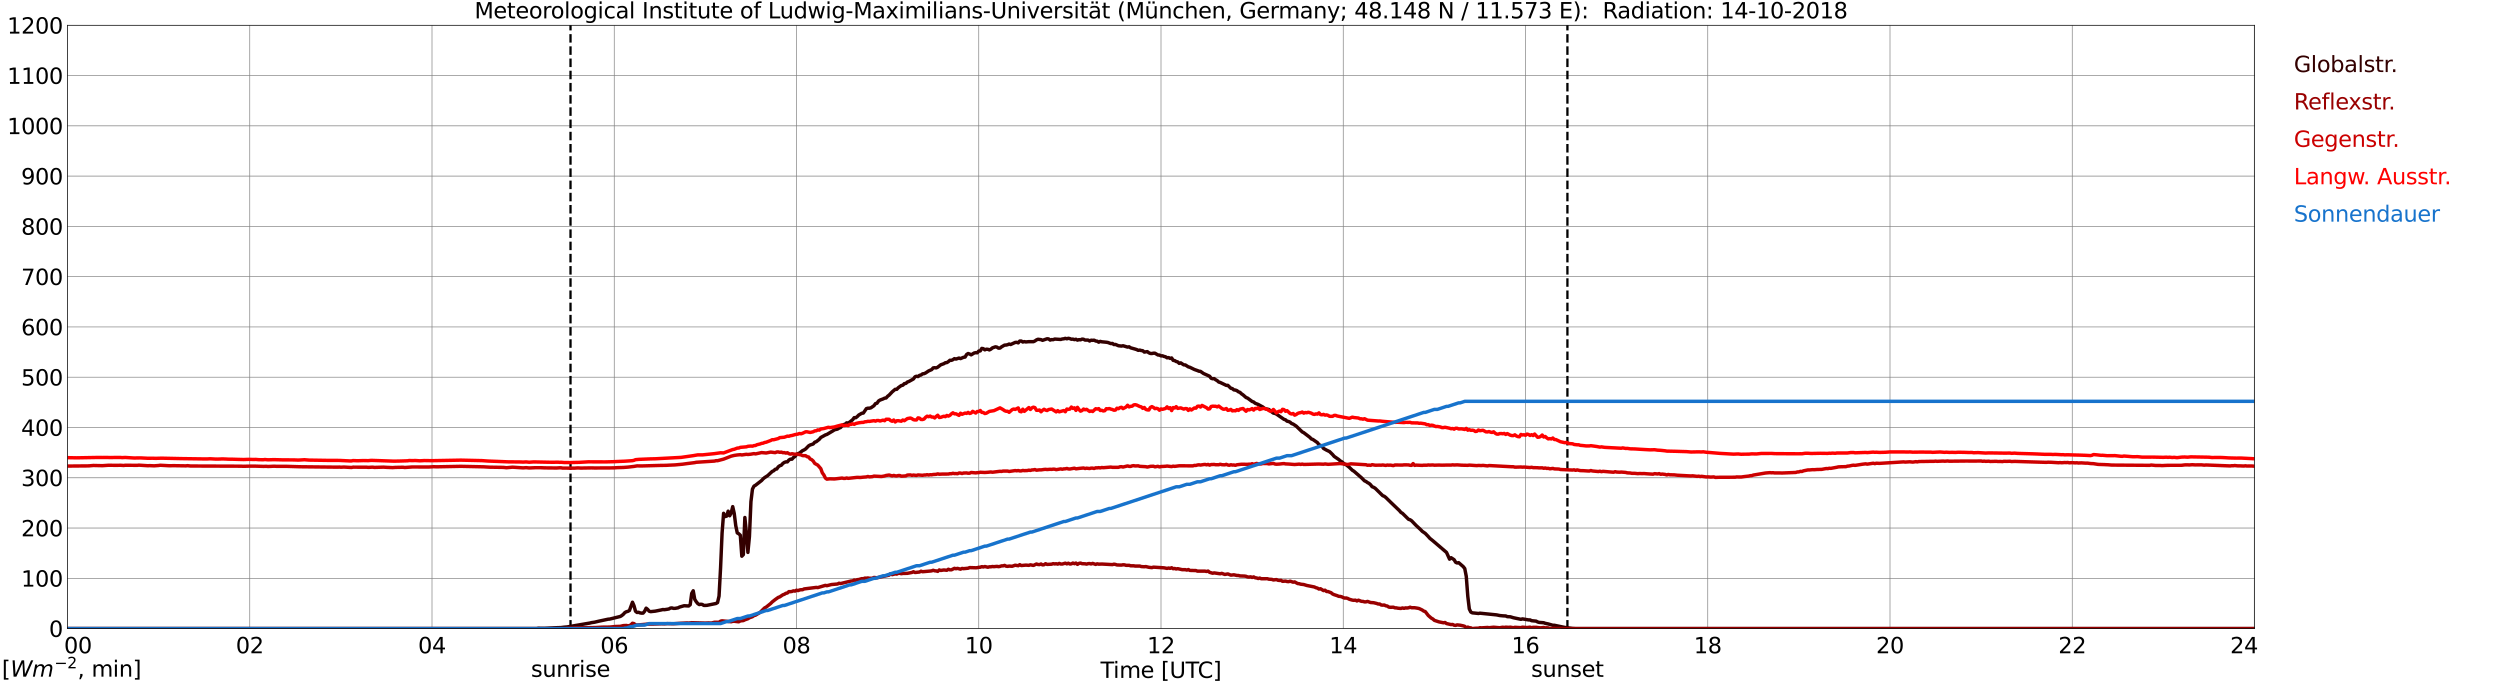 <?xml version="1.0" encoding="utf-8" standalone="no"?>
<!DOCTYPE svg PUBLIC "-//W3C//DTD SVG 1.1//EN"
  "http://www.w3.org/Graphics/SVG/1.1/DTD/svg11.dtd">
<svg xmlns:xlink="http://www.w3.org/1999/xlink" width="1085.4pt" height="296.64pt" viewBox="0 0 1085.4 296.64" xmlns="http://www.w3.org/2000/svg" version="1.1">
 <defs>
  <style type="text/css">*{stroke-linejoin: round; stroke-linecap: butt}</style>
 </defs>
 <g id="figure_1">
  <g id="patch_1">
   <path d="M 0 296.64 
L 1085.4 296.64 
L 1085.4 0 
L 0 0 
z
" style="fill: #ffffff"/>
  </g>
  <g id="axes_1">
   <g id="patch_2">
    <path d="M 29.306 272.909 
L 978.814 272.909 
L 978.814 10.976 
L 29.306 10.976 
z
" style="fill: #ffffff"/>
   </g>
   <g id="patch_3">
    <path d="M 978.814 272.909 
L 978.814 272.909 
L 978.814 10.976 
L 978.814 10.976 
z
" clip-path="url(#pef896ba8e0)" style="fill: #d3d3d3; opacity: 0.25; stroke: #d3d3d3; stroke-linejoin: miter"/>
   </g>
   <g id="matplotlib.axis_1">
    <g id="xtick_1">
     <g id="line2d_1">
      <path d="M 29.306 272.909 
L 29.306 10.976 
" clip-path="url(#pef896ba8e0)" style="fill: none; stroke: #808080; stroke-width: 0.3; stroke-linecap: square"/>
     </g>
     <g id="line2d_2"/>
     <g id="text_1">
      <!--    00 -->
      <g transform="translate(18.733 283.627) scale(0.095 -0.095)">
       <defs>
        <path id="DejaVuSans-20" transform="scale(0.016)"/>
        <path id="DejaVuSans-30" d="M 2034 4250 
Q 1547 4250 1301 3770 
Q 1056 3291 1056 2328 
Q 1056 1369 1301 889 
Q 1547 409 2034 409 
Q 2525 409 2770 889 
Q 3016 1369 3016 2328 
Q 3016 3291 2770 3770 
Q 2525 4250 2034 4250 
z
M 2034 4750 
Q 2819 4750 3233 4129 
Q 3647 3509 3647 2328 
Q 3647 1150 3233 529 
Q 2819 -91 2034 -91 
Q 1250 -91 836 529 
Q 422 1150 422 2328 
Q 422 3509 836 4129 
Q 1250 4750 2034 4750 
z
" transform="scale(0.016)"/>
       </defs>
       <use xlink:href="#DejaVuSans-20"/>
       <use xlink:href="#DejaVuSans-20" transform="translate(31.787 0)"/>
       <use xlink:href="#DejaVuSans-20" transform="translate(63.574 0)"/>
       <use xlink:href="#DejaVuSans-30" transform="translate(95.361 0)"/>
       <use xlink:href="#DejaVuSans-30" transform="translate(158.984 0)"/>
      </g>
     </g>
    </g>
    <g id="xtick_2">
     <g id="line2d_3">
      <path d="M 108.431 272.909 
L 108.431 10.976 
" clip-path="url(#pef896ba8e0)" style="fill: none; stroke: #808080; stroke-width: 0.3; stroke-linecap: square"/>
     </g>
     <g id="line2d_4"/>
     <g id="text_2">
      <!-- 02 -->
      <g transform="translate(102.387 283.627) scale(0.095 -0.095)">
       <defs>
        <path id="DejaVuSans-32" d="M 1228 531 
L 3431 531 
L 3431 0 
L 469 0 
L 469 531 
Q 828 903 1448 1529 
Q 2069 2156 2228 2338 
Q 2531 2678 2651 2914 
Q 2772 3150 2772 3378 
Q 2772 3750 2511 3984 
Q 2250 4219 1831 4219 
Q 1534 4219 1204 4116 
Q 875 4013 500 3803 
L 500 4441 
Q 881 4594 1212 4672 
Q 1544 4750 1819 4750 
Q 2544 4750 2975 4387 
Q 3406 4025 3406 3419 
Q 3406 3131 3298 2873 
Q 3191 2616 2906 2266 
Q 2828 2175 2409 1742 
Q 1991 1309 1228 531 
z
" transform="scale(0.016)"/>
       </defs>
       <use xlink:href="#DejaVuSans-30"/>
       <use xlink:href="#DejaVuSans-32" transform="translate(63.623 0)"/>
      </g>
     </g>
    </g>
    <g id="xtick_3">
     <g id="line2d_5">
      <path d="M 187.557 272.909 
L 187.557 10.976 
" clip-path="url(#pef896ba8e0)" style="fill: none; stroke: #808080; stroke-width: 0.3; stroke-linecap: square"/>
     </g>
     <g id="line2d_6"/>
     <g id="text_3">
      <!-- 04 -->
      <g transform="translate(181.513 283.627) scale(0.095 -0.095)">
       <defs>
        <path id="DejaVuSans-34" d="M 2419 4116 
L 825 1625 
L 2419 1625 
L 2419 4116 
z
M 2253 4666 
L 3047 4666 
L 3047 1625 
L 3713 1625 
L 3713 1100 
L 3047 1100 
L 3047 0 
L 2419 0 
L 2419 1100 
L 313 1100 
L 313 1709 
L 2253 4666 
z
" transform="scale(0.016)"/>
       </defs>
       <use xlink:href="#DejaVuSans-30"/>
       <use xlink:href="#DejaVuSans-34" transform="translate(63.623 0)"/>
      </g>
     </g>
    </g>
    <g id="xtick_4">
     <g id="line2d_7">
      <path d="M 266.683 272.909 
L 266.683 10.976 
" clip-path="url(#pef896ba8e0)" style="fill: none; stroke: #808080; stroke-width: 0.3; stroke-linecap: square"/>
     </g>
     <g id="line2d_8"/>
     <g id="text_4">
      <!-- 06 -->
      <g transform="translate(260.638 283.627) scale(0.095 -0.095)">
       <defs>
        <path id="DejaVuSans-36" d="M 2113 2584 
Q 1688 2584 1439 2293 
Q 1191 2003 1191 1497 
Q 1191 994 1439 701 
Q 1688 409 2113 409 
Q 2538 409 2786 701 
Q 3034 994 3034 1497 
Q 3034 2003 2786 2293 
Q 2538 2584 2113 2584 
z
M 3366 4563 
L 3366 3988 
Q 3128 4100 2886 4159 
Q 2644 4219 2406 4219 
Q 1781 4219 1451 3797 
Q 1122 3375 1075 2522 
Q 1259 2794 1537 2939 
Q 1816 3084 2150 3084 
Q 2853 3084 3261 2657 
Q 3669 2231 3669 1497 
Q 3669 778 3244 343 
Q 2819 -91 2113 -91 
Q 1303 -91 875 529 
Q 447 1150 447 2328 
Q 447 3434 972 4092 
Q 1497 4750 2381 4750 
Q 2619 4750 2861 4703 
Q 3103 4656 3366 4563 
z
" transform="scale(0.016)"/>
       </defs>
       <use xlink:href="#DejaVuSans-30"/>
       <use xlink:href="#DejaVuSans-36" transform="translate(63.623 0)"/>
      </g>
     </g>
    </g>
    <g id="xtick_5">
     <g id="line2d_9">
      <path d="M 345.808 272.909 
L 345.808 10.976 
" clip-path="url(#pef896ba8e0)" style="fill: none; stroke: #808080; stroke-width: 0.3; stroke-linecap: square"/>
     </g>
     <g id="line2d_10"/>
     <g id="text_5">
      <!-- 08 -->
      <g transform="translate(339.764 283.627) scale(0.095 -0.095)">
       <defs>
        <path id="DejaVuSans-38" d="M 2034 2216 
Q 1584 2216 1326 1975 
Q 1069 1734 1069 1313 
Q 1069 891 1326 650 
Q 1584 409 2034 409 
Q 2484 409 2743 651 
Q 3003 894 3003 1313 
Q 3003 1734 2745 1975 
Q 2488 2216 2034 2216 
z
M 1403 2484 
Q 997 2584 770 2862 
Q 544 3141 544 3541 
Q 544 4100 942 4425 
Q 1341 4750 2034 4750 
Q 2731 4750 3128 4425 
Q 3525 4100 3525 3541 
Q 3525 3141 3298 2862 
Q 3072 2584 2669 2484 
Q 3125 2378 3379 2068 
Q 3634 1759 3634 1313 
Q 3634 634 3220 271 
Q 2806 -91 2034 -91 
Q 1263 -91 848 271 
Q 434 634 434 1313 
Q 434 1759 690 2068 
Q 947 2378 1403 2484 
z
M 1172 3481 
Q 1172 3119 1398 2916 
Q 1625 2713 2034 2713 
Q 2441 2713 2670 2916 
Q 2900 3119 2900 3481 
Q 2900 3844 2670 4047 
Q 2441 4250 2034 4250 
Q 1625 4250 1398 4047 
Q 1172 3844 1172 3481 
z
" transform="scale(0.016)"/>
       </defs>
       <use xlink:href="#DejaVuSans-30"/>
       <use xlink:href="#DejaVuSans-38" transform="translate(63.623 0)"/>
      </g>
     </g>
    </g>
    <g id="xtick_6">
     <g id="line2d_11">
      <path d="M 424.934 272.909 
L 424.934 10.976 
" clip-path="url(#pef896ba8e0)" style="fill: none; stroke: #808080; stroke-width: 0.3; stroke-linecap: square"/>
     </g>
     <g id="line2d_12"/>
     <g id="text_6">
      <!-- 10 -->
      <g transform="translate(418.89 283.627) scale(0.095 -0.095)">
       <defs>
        <path id="DejaVuSans-31" d="M 794 531 
L 1825 531 
L 1825 4091 
L 703 3866 
L 703 4441 
L 1819 4666 
L 2450 4666 
L 2450 531 
L 3481 531 
L 3481 0 
L 794 0 
L 794 531 
z
" transform="scale(0.016)"/>
       </defs>
       <use xlink:href="#DejaVuSans-31"/>
       <use xlink:href="#DejaVuSans-30" transform="translate(63.623 0)"/>
      </g>
     </g>
    </g>
    <g id="xtick_7">
     <g id="line2d_13">
      <path d="M 504.06 272.909 
L 504.06 10.976 
" clip-path="url(#pef896ba8e0)" style="fill: none; stroke: #808080; stroke-width: 0.3; stroke-linecap: square"/>
     </g>
     <g id="line2d_14"/>
     <g id="text_7">
      <!-- 12 -->
      <g transform="translate(498.015 283.627) scale(0.095 -0.095)">
       <use xlink:href="#DejaVuSans-31"/>
       <use xlink:href="#DejaVuSans-32" transform="translate(63.623 0)"/>
      </g>
     </g>
    </g>
    <g id="xtick_8">
     <g id="line2d_15">
      <path d="M 583.185 272.909 
L 583.185 10.976 
" clip-path="url(#pef896ba8e0)" style="fill: none; stroke: #808080; stroke-width: 0.3; stroke-linecap: square"/>
     </g>
     <g id="line2d_16"/>
     <g id="text_8">
      <!-- 14 -->
      <g transform="translate(577.141 283.627) scale(0.095 -0.095)">
       <use xlink:href="#DejaVuSans-31"/>
       <use xlink:href="#DejaVuSans-34" transform="translate(63.623 0)"/>
      </g>
     </g>
    </g>
    <g id="xtick_9">
     <g id="line2d_17">
      <path d="M 662.311 272.909 
L 662.311 10.976 
" clip-path="url(#pef896ba8e0)" style="fill: none; stroke: #808080; stroke-width: 0.3; stroke-linecap: square"/>
     </g>
     <g id="line2d_18"/>
     <g id="text_9">
      <!-- 16 -->
      <g transform="translate(656.267 283.627) scale(0.095 -0.095)">
       <use xlink:href="#DejaVuSans-31"/>
       <use xlink:href="#DejaVuSans-36" transform="translate(63.623 0)"/>
      </g>
     </g>
    </g>
    <g id="xtick_10">
     <g id="line2d_19">
      <path d="M 741.437 272.909 
L 741.437 10.976 
" clip-path="url(#pef896ba8e0)" style="fill: none; stroke: #808080; stroke-width: 0.3; stroke-linecap: square"/>
     </g>
     <g id="line2d_20"/>
     <g id="text_10">
      <!-- 18 -->
      <g transform="translate(735.392 283.627) scale(0.095 -0.095)">
       <use xlink:href="#DejaVuSans-31"/>
       <use xlink:href="#DejaVuSans-38" transform="translate(63.623 0)"/>
      </g>
     </g>
    </g>
    <g id="xtick_11">
     <g id="line2d_21">
      <path d="M 820.562 272.909 
L 820.562 10.976 
" clip-path="url(#pef896ba8e0)" style="fill: none; stroke: #808080; stroke-width: 0.3; stroke-linecap: square"/>
     </g>
     <g id="line2d_22"/>
     <g id="text_11">
      <!-- 20 -->
      <g transform="translate(814.518 283.627) scale(0.095 -0.095)">
       <use xlink:href="#DejaVuSans-32"/>
       <use xlink:href="#DejaVuSans-30" transform="translate(63.623 0)"/>
      </g>
     </g>
    </g>
    <g id="xtick_12">
     <g id="line2d_23">
      <path d="M 899.688 272.909 
L 899.688 10.976 
" clip-path="url(#pef896ba8e0)" style="fill: none; stroke: #808080; stroke-width: 0.3; stroke-linecap: square"/>
     </g>
     <g id="line2d_24"/>
     <g id="text_12">
      <!-- 22 -->
      <g transform="translate(893.644 283.627) scale(0.095 -0.095)">
       <use xlink:href="#DejaVuSans-32"/>
       <use xlink:href="#DejaVuSans-32" transform="translate(63.623 0)"/>
      </g>
     </g>
    </g>
    <g id="xtick_13">
     <g id="line2d_25">
      <path d="M 978.814 272.909 
L 978.814 10.976 
" clip-path="url(#pef896ba8e0)" style="fill: none; stroke: #808080; stroke-width: 0.3; stroke-linecap: square"/>
     </g>
     <g id="line2d_26"/>
     <g id="text_13">
      <!-- 24    -->
      <g transform="translate(968.241 283.627) scale(0.095 -0.095)">
       <use xlink:href="#DejaVuSans-32"/>
       <use xlink:href="#DejaVuSans-34" transform="translate(63.623 0)"/>
       <use xlink:href="#DejaVuSans-20" transform="translate(127.246 0)"/>
       <use xlink:href="#DejaVuSans-20" transform="translate(159.033 0)"/>
       <use xlink:href="#DejaVuSans-20" transform="translate(190.82 0)"/>
      </g>
     </g>
    </g>
    <g id="text_14">
     <!-- Time [UTC] -->
     <g transform="translate(477.806 294.322) scale(0.095 -0.095)">
      <defs>
       <path id="DejaVuSans-54" d="M -19 4666 
L 3928 4666 
L 3928 4134 
L 2272 4134 
L 2272 0 
L 1638 0 
L 1638 4134 
L -19 4134 
L -19 4666 
z
" transform="scale(0.016)"/>
       <path id="DejaVuSans-69" d="M 603 3500 
L 1178 3500 
L 1178 0 
L 603 0 
L 603 3500 
z
M 603 4863 
L 1178 4863 
L 1178 4134 
L 603 4134 
L 603 4863 
z
" transform="scale(0.016)"/>
       <path id="DejaVuSans-6d" d="M 3328 2828 
Q 3544 3216 3844 3400 
Q 4144 3584 4550 3584 
Q 5097 3584 5394 3201 
Q 5691 2819 5691 2113 
L 5691 0 
L 5113 0 
L 5113 2094 
Q 5113 2597 4934 2840 
Q 4756 3084 4391 3084 
Q 3944 3084 3684 2787 
Q 3425 2491 3425 1978 
L 3425 0 
L 2847 0 
L 2847 2094 
Q 2847 2600 2669 2842 
Q 2491 3084 2119 3084 
Q 1678 3084 1418 2786 
Q 1159 2488 1159 1978 
L 1159 0 
L 581 0 
L 581 3500 
L 1159 3500 
L 1159 2956 
Q 1356 3278 1631 3431 
Q 1906 3584 2284 3584 
Q 2666 3584 2933 3390 
Q 3200 3197 3328 2828 
z
" transform="scale(0.016)"/>
       <path id="DejaVuSans-65" d="M 3597 1894 
L 3597 1613 
L 953 1613 
Q 991 1019 1311 708 
Q 1631 397 2203 397 
Q 2534 397 2845 478 
Q 3156 559 3463 722 
L 3463 178 
Q 3153 47 2828 -22 
Q 2503 -91 2169 -91 
Q 1331 -91 842 396 
Q 353 884 353 1716 
Q 353 2575 817 3079 
Q 1281 3584 2069 3584 
Q 2775 3584 3186 3129 
Q 3597 2675 3597 1894 
z
M 3022 2063 
Q 3016 2534 2758 2815 
Q 2500 3097 2075 3097 
Q 1594 3097 1305 2825 
Q 1016 2553 972 2059 
L 3022 2063 
z
" transform="scale(0.016)"/>
       <path id="DejaVuSans-5b" d="M 550 4863 
L 1875 4863 
L 1875 4416 
L 1125 4416 
L 1125 -397 
L 1875 -397 
L 1875 -844 
L 550 -844 
L 550 4863 
z
" transform="scale(0.016)"/>
       <path id="DejaVuSans-55" d="M 556 4666 
L 1191 4666 
L 1191 1831 
Q 1191 1081 1462 751 
Q 1734 422 2344 422 
Q 2950 422 3222 751 
Q 3494 1081 3494 1831 
L 3494 4666 
L 4128 4666 
L 4128 1753 
Q 4128 841 3676 375 
Q 3225 -91 2344 -91 
Q 1459 -91 1007 375 
Q 556 841 556 1753 
L 556 4666 
z
" transform="scale(0.016)"/>
       <path id="DejaVuSans-43" d="M 4122 4306 
L 4122 3641 
Q 3803 3938 3442 4084 
Q 3081 4231 2675 4231 
Q 1875 4231 1450 3742 
Q 1025 3253 1025 2328 
Q 1025 1406 1450 917 
Q 1875 428 2675 428 
Q 3081 428 3442 575 
Q 3803 722 4122 1019 
L 4122 359 
Q 3791 134 3420 21 
Q 3050 -91 2638 -91 
Q 1578 -91 968 557 
Q 359 1206 359 2328 
Q 359 3453 968 4101 
Q 1578 4750 2638 4750 
Q 3056 4750 3426 4639 
Q 3797 4528 4122 4306 
z
" transform="scale(0.016)"/>
       <path id="DejaVuSans-5d" d="M 1947 4863 
L 1947 -844 
L 622 -844 
L 622 -397 
L 1369 -397 
L 1369 4416 
L 622 4416 
L 622 4863 
L 1947 4863 
z
" transform="scale(0.016)"/>
      </defs>
      <use xlink:href="#DejaVuSans-54"/>
      <use xlink:href="#DejaVuSans-69" transform="translate(57.959 0)"/>
      <use xlink:href="#DejaVuSans-6d" transform="translate(85.742 0)"/>
      <use xlink:href="#DejaVuSans-65" transform="translate(183.154 0)"/>
      <use xlink:href="#DejaVuSans-20" transform="translate(244.678 0)"/>
      <use xlink:href="#DejaVuSans-5b" transform="translate(276.465 0)"/>
      <use xlink:href="#DejaVuSans-55" transform="translate(315.479 0)"/>
      <use xlink:href="#DejaVuSans-54" transform="translate(388.672 0)"/>
      <use xlink:href="#DejaVuSans-43" transform="translate(443.881 0)"/>
      <use xlink:href="#DejaVuSans-5d" transform="translate(513.705 0)"/>
     </g>
    </g>
   </g>
   <g id="matplotlib.axis_2">
    <g id="ytick_1">
     <g id="line2d_27">
      <path d="M 29.306 272.909 
L 978.814 272.909 
" clip-path="url(#pef896ba8e0)" style="fill: none; stroke: #808080; stroke-width: 0.3; stroke-linecap: square"/>
     </g>
     <g id="line2d_28"/>
     <g id="text_15">
      <!-- 0 -->
      <g transform="translate(21.261 276.518) scale(0.095 -0.095)">
       <use xlink:href="#DejaVuSans-30"/>
      </g>
     </g>
    </g>
    <g id="ytick_2">
     <g id="line2d_29">
      <path d="M 29.306 251.081 
L 978.814 251.081 
" clip-path="url(#pef896ba8e0)" style="fill: none; stroke: #808080; stroke-width: 0.3; stroke-linecap: square"/>
     </g>
     <g id="line2d_30"/>
     <g id="text_16">
      <!-- 100 -->
      <g transform="translate(9.173 254.69) scale(0.095 -0.095)">
       <use xlink:href="#DejaVuSans-31"/>
       <use xlink:href="#DejaVuSans-30" transform="translate(63.623 0)"/>
       <use xlink:href="#DejaVuSans-30" transform="translate(127.246 0)"/>
      </g>
     </g>
    </g>
    <g id="ytick_3">
     <g id="line2d_31">
      <path d="M 29.306 229.253 
L 978.814 229.253 
" clip-path="url(#pef896ba8e0)" style="fill: none; stroke: #808080; stroke-width: 0.3; stroke-linecap: square"/>
     </g>
     <g id="line2d_32"/>
     <g id="text_17">
      <!-- 200 -->
      <g transform="translate(9.173 232.863) scale(0.095 -0.095)">
       <use xlink:href="#DejaVuSans-32"/>
       <use xlink:href="#DejaVuSans-30" transform="translate(63.623 0)"/>
       <use xlink:href="#DejaVuSans-30" transform="translate(127.246 0)"/>
      </g>
     </g>
    </g>
    <g id="ytick_4">
     <g id="line2d_33">
      <path d="M 29.306 207.426 
L 978.814 207.426 
" clip-path="url(#pef896ba8e0)" style="fill: none; stroke: #808080; stroke-width: 0.3; stroke-linecap: square"/>
     </g>
     <g id="line2d_34"/>
     <g id="text_18">
      <!-- 300 -->
      <g transform="translate(9.173 211.035) scale(0.095 -0.095)">
       <defs>
        <path id="DejaVuSans-33" d="M 2597 2516 
Q 3050 2419 3304 2112 
Q 3559 1806 3559 1356 
Q 3559 666 3084 287 
Q 2609 -91 1734 -91 
Q 1441 -91 1130 -33 
Q 819 25 488 141 
L 488 750 
Q 750 597 1062 519 
Q 1375 441 1716 441 
Q 2309 441 2620 675 
Q 2931 909 2931 1356 
Q 2931 1769 2642 2001 
Q 2353 2234 1838 2234 
L 1294 2234 
L 1294 2753 
L 1863 2753 
Q 2328 2753 2575 2939 
Q 2822 3125 2822 3475 
Q 2822 3834 2567 4026 
Q 2313 4219 1838 4219 
Q 1578 4219 1281 4162 
Q 984 4106 628 3988 
L 628 4550 
Q 988 4650 1302 4700 
Q 1616 4750 1894 4750 
Q 2613 4750 3031 4423 
Q 3450 4097 3450 3541 
Q 3450 3153 3228 2886 
Q 3006 2619 2597 2516 
z
" transform="scale(0.016)"/>
       </defs>
       <use xlink:href="#DejaVuSans-33"/>
       <use xlink:href="#DejaVuSans-30" transform="translate(63.623 0)"/>
       <use xlink:href="#DejaVuSans-30" transform="translate(127.246 0)"/>
      </g>
     </g>
    </g>
    <g id="ytick_5">
     <g id="line2d_35">
      <path d="M 29.306 185.598 
L 978.814 185.598 
" clip-path="url(#pef896ba8e0)" style="fill: none; stroke: #808080; stroke-width: 0.3; stroke-linecap: square"/>
     </g>
     <g id="line2d_36"/>
     <g id="text_19">
      <!-- 400 -->
      <g transform="translate(9.173 189.207) scale(0.095 -0.095)">
       <use xlink:href="#DejaVuSans-34"/>
       <use xlink:href="#DejaVuSans-30" transform="translate(63.623 0)"/>
       <use xlink:href="#DejaVuSans-30" transform="translate(127.246 0)"/>
      </g>
     </g>
    </g>
    <g id="ytick_6">
     <g id="line2d_37">
      <path d="M 29.306 163.77 
L 978.814 163.77 
" clip-path="url(#pef896ba8e0)" style="fill: none; stroke: #808080; stroke-width: 0.3; stroke-linecap: square"/>
     </g>
     <g id="line2d_38"/>
     <g id="text_20">
      <!-- 500 -->
      <g transform="translate(9.173 167.379) scale(0.095 -0.095)">
       <defs>
        <path id="DejaVuSans-35" d="M 691 4666 
L 3169 4666 
L 3169 4134 
L 1269 4134 
L 1269 2991 
Q 1406 3038 1543 3061 
Q 1681 3084 1819 3084 
Q 2600 3084 3056 2656 
Q 3513 2228 3513 1497 
Q 3513 744 3044 326 
Q 2575 -91 1722 -91 
Q 1428 -91 1123 -41 
Q 819 9 494 109 
L 494 744 
Q 775 591 1075 516 
Q 1375 441 1709 441 
Q 2250 441 2565 725 
Q 2881 1009 2881 1497 
Q 2881 1984 2565 2268 
Q 2250 2553 1709 2553 
Q 1456 2553 1204 2497 
Q 953 2441 691 2322 
L 691 4666 
z
" transform="scale(0.016)"/>
       </defs>
       <use xlink:href="#DejaVuSans-35"/>
       <use xlink:href="#DejaVuSans-30" transform="translate(63.623 0)"/>
       <use xlink:href="#DejaVuSans-30" transform="translate(127.246 0)"/>
      </g>
     </g>
    </g>
    <g id="ytick_7">
     <g id="line2d_39">
      <path d="M 29.306 141.942 
L 978.814 141.942 
" clip-path="url(#pef896ba8e0)" style="fill: none; stroke: #808080; stroke-width: 0.3; stroke-linecap: square"/>
     </g>
     <g id="line2d_40"/>
     <g id="text_21">
      <!-- 600 -->
      <g transform="translate(9.173 145.551) scale(0.095 -0.095)">
       <use xlink:href="#DejaVuSans-36"/>
       <use xlink:href="#DejaVuSans-30" transform="translate(63.623 0)"/>
       <use xlink:href="#DejaVuSans-30" transform="translate(127.246 0)"/>
      </g>
     </g>
    </g>
    <g id="ytick_8">
     <g id="line2d_41">
      <path d="M 29.306 120.114 
L 978.814 120.114 
" clip-path="url(#pef896ba8e0)" style="fill: none; stroke: #808080; stroke-width: 0.3; stroke-linecap: square"/>
     </g>
     <g id="line2d_42"/>
     <g id="text_22">
      <!-- 700 -->
      <g transform="translate(9.173 123.724) scale(0.095 -0.095)">
       <defs>
        <path id="DejaVuSans-37" d="M 525 4666 
L 3525 4666 
L 3525 4397 
L 1831 0 
L 1172 0 
L 2766 4134 
L 525 4134 
L 525 4666 
z
" transform="scale(0.016)"/>
       </defs>
       <use xlink:href="#DejaVuSans-37"/>
       <use xlink:href="#DejaVuSans-30" transform="translate(63.623 0)"/>
       <use xlink:href="#DejaVuSans-30" transform="translate(127.246 0)"/>
      </g>
     </g>
    </g>
    <g id="ytick_9">
     <g id="line2d_43">
      <path d="M 29.306 98.287 
L 978.814 98.287 
" clip-path="url(#pef896ba8e0)" style="fill: none; stroke: #808080; stroke-width: 0.3; stroke-linecap: square"/>
     </g>
     <g id="line2d_44"/>
     <g id="text_23">
      <!-- 800 -->
      <g transform="translate(9.173 101.896) scale(0.095 -0.095)">
       <use xlink:href="#DejaVuSans-38"/>
       <use xlink:href="#DejaVuSans-30" transform="translate(63.623 0)"/>
       <use xlink:href="#DejaVuSans-30" transform="translate(127.246 0)"/>
      </g>
     </g>
    </g>
    <g id="ytick_10">
     <g id="line2d_45">
      <path d="M 29.306 76.459 
L 978.814 76.459 
" clip-path="url(#pef896ba8e0)" style="fill: none; stroke: #808080; stroke-width: 0.3; stroke-linecap: square"/>
     </g>
     <g id="line2d_46"/>
     <g id="text_24">
      <!-- 900 -->
      <g transform="translate(9.173 80.068) scale(0.095 -0.095)">
       <defs>
        <path id="DejaVuSans-39" d="M 703 97 
L 703 672 
Q 941 559 1184 500 
Q 1428 441 1663 441 
Q 2288 441 2617 861 
Q 2947 1281 2994 2138 
Q 2813 1869 2534 1725 
Q 2256 1581 1919 1581 
Q 1219 1581 811 2004 
Q 403 2428 403 3163 
Q 403 3881 828 4315 
Q 1253 4750 1959 4750 
Q 2769 4750 3195 4129 
Q 3622 3509 3622 2328 
Q 3622 1225 3098 567 
Q 2575 -91 1691 -91 
Q 1453 -91 1209 -44 
Q 966 3 703 97 
z
M 1959 2075 
Q 2384 2075 2632 2365 
Q 2881 2656 2881 3163 
Q 2881 3666 2632 3958 
Q 2384 4250 1959 4250 
Q 1534 4250 1286 3958 
Q 1038 3666 1038 3163 
Q 1038 2656 1286 2365 
Q 1534 2075 1959 2075 
z
" transform="scale(0.016)"/>
       </defs>
       <use xlink:href="#DejaVuSans-39"/>
       <use xlink:href="#DejaVuSans-30" transform="translate(63.623 0)"/>
       <use xlink:href="#DejaVuSans-30" transform="translate(127.246 0)"/>
      </g>
     </g>
    </g>
    <g id="ytick_11">
     <g id="line2d_47">
      <path d="M 29.306 54.631 
L 978.814 54.631 
" clip-path="url(#pef896ba8e0)" style="fill: none; stroke: #808080; stroke-width: 0.3; stroke-linecap: square"/>
     </g>
     <g id="line2d_48"/>
     <g id="text_25">
      <!-- 1000 -->
      <g transform="translate(3.128 58.24) scale(0.095 -0.095)">
       <use xlink:href="#DejaVuSans-31"/>
       <use xlink:href="#DejaVuSans-30" transform="translate(63.623 0)"/>
       <use xlink:href="#DejaVuSans-30" transform="translate(127.246 0)"/>
       <use xlink:href="#DejaVuSans-30" transform="translate(190.869 0)"/>
      </g>
     </g>
    </g>
    <g id="ytick_12">
     <g id="line2d_49">
      <path d="M 29.306 32.803 
L 978.814 32.803 
" clip-path="url(#pef896ba8e0)" style="fill: none; stroke: #808080; stroke-width: 0.3; stroke-linecap: square"/>
     </g>
     <g id="line2d_50"/>
     <g id="text_26">
      <!-- 1100 -->
      <g transform="translate(3.128 36.413) scale(0.095 -0.095)">
       <use xlink:href="#DejaVuSans-31"/>
       <use xlink:href="#DejaVuSans-31" transform="translate(63.623 0)"/>
       <use xlink:href="#DejaVuSans-30" transform="translate(127.246 0)"/>
       <use xlink:href="#DejaVuSans-30" transform="translate(190.869 0)"/>
      </g>
     </g>
    </g>
    <g id="ytick_13">
     <g id="line2d_51">
      <path d="M 29.306 10.976 
L 978.814 10.976 
" clip-path="url(#pef896ba8e0)" style="fill: none; stroke: #808080; stroke-width: 0.3; stroke-linecap: square"/>
     </g>
     <g id="line2d_52"/>
     <g id="text_27">
      <!-- 1200 -->
      <g transform="translate(3.128 14.585) scale(0.095 -0.095)">
       <use xlink:href="#DejaVuSans-31"/>
       <use xlink:href="#DejaVuSans-32" transform="translate(63.623 0)"/>
       <use xlink:href="#DejaVuSans-30" transform="translate(127.246 0)"/>
       <use xlink:href="#DejaVuSans-30" transform="translate(190.869 0)"/>
      </g>
     </g>
    </g>
   </g>
   <g id="line2d_53">
    <path d="M 247.693 272.909 
L 247.693 10.976 
" clip-path="url(#pef896ba8e0)" style="fill: none; stroke-dasharray: 3.7,1.6; stroke-dashoffset: 0; stroke: #000000"/>
   </g>
   <g id="line2d_54">
    <path d="M 680.51 272.909 
L 680.51 10.976 
" clip-path="url(#pef896ba8e0)" style="fill: none; stroke-dasharray: 3.7,1.6; stroke-dashoffset: 0; stroke: #000000"/>
   </g>
   <g id="line2d_55">
    <path d="M 29.306 272.909 
L 233.054 272.909 
L 233.714 272.758 
L 235.033 272.802 
L 236.351 272.802 
L 241.626 272.527 
L 243.604 272.464 
L 244.923 272.293 
L 246.242 272.188 
L 256.133 270.497 
L 256.792 270.327 
L 258.111 270.137 
L 260.089 269.672 
L 264.045 268.825 
L 264.705 268.783 
L 269.32 267.64 
L 269.98 267.238 
L 270.639 266.688 
L 271.298 265.948 
L 271.958 265.59 
L 272.617 265.42 
L 273.277 265.04 
L 274.595 261.465 
L 275.255 262.988 
L 275.914 265.398 
L 276.573 265.906 
L 277.233 265.821 
L 277.892 266.096 
L 278.552 266.203 
L 279.211 266.181 
L 279.87 265.378 
L 280.53 264.045 
L 281.189 264.573 
L 281.849 265.378 
L 282.508 265.546 
L 284.486 265.335 
L 287.124 264.806 
L 287.783 264.638 
L 288.442 264.702 
L 289.761 264.509 
L 290.42 264.383 
L 291.08 264.003 
L 291.739 263.94 
L 292.399 264.13 
L 293.058 264.13 
L 294.377 263.896 
L 295.036 263.558 
L 297.014 262.988 
L 298.992 263.093 
L 299.652 262.543 
L 300.311 257.636 
L 300.971 256.494 
L 301.63 260.216 
L 302.289 261.253 
L 302.949 262.056 
L 303.608 262.479 
L 304.267 262.331 
L 304.927 262.438 
L 305.586 262.861 
L 306.905 262.818 
L 310.861 262.015 
L 311.521 261.613 
L 312.18 258.799 
L 312.839 246.595 
L 313.499 231.388 
L 314.158 222.864 
L 314.818 224.281 
L 315.477 224.091 
L 316.136 221.934 
L 316.796 223.921 
L 317.455 222.694 
L 318.114 219.966 
L 318.774 222.906 
L 319.433 228.214 
L 320.093 231.366 
L 320.752 231.748 
L 321.411 232.362 
L 322.071 241.477 
L 322.73 240.778 
L 323.39 224.683 
L 324.049 231.325 
L 324.708 239.827 
L 325.368 233.016 
L 326.027 217.787 
L 326.686 212.352 
L 327.346 211.062 
L 328.005 210.682 
L 330.643 208.63 
L 331.302 207.91 
L 331.961 207.36 
L 333.28 206.515 
L 335.258 204.675 
L 335.918 204.378 
L 336.577 203.724 
L 337.236 203.617 
L 337.896 202.687 
L 338.555 202.2 
L 339.215 201.988 
L 339.874 201.226 
L 340.533 200.762 
L 341.193 200.528 
L 341.852 200.528 
L 342.512 199.725 
L 343.171 199.345 
L 343.83 199.365 
L 344.49 198.625 
L 345.149 198.201 
L 345.808 197.378 
L 346.468 196.933 
L 347.127 196.68 
L 348.446 195.643 
L 349.105 195.346 
L 349.765 194.925 
L 351.083 193.569 
L 351.743 193.189 
L 353.062 192.766 
L 353.721 191.985 
L 354.38 191.773 
L 355.699 190.736 
L 356.359 189.933 
L 357.677 189.212 
L 358.337 188.833 
L 358.996 188.621 
L 361.634 187.056 
L 362.293 186.611 
L 363.612 186.294 
L 364.271 185.871 
L 364.93 185.639 
L 365.59 184.856 
L 366.249 184.349 
L 366.909 184.179 
L 367.568 183.587 
L 368.227 183.67 
L 368.887 183.269 
L 370.206 182.212 
L 370.865 181.324 
L 371.524 181.365 
L 372.184 180.859 
L 372.843 180.182 
L 374.162 179.421 
L 374.821 179.335 
L 376.14 177.41 
L 376.799 177.22 
L 377.459 177.22 
L 378.118 177.052 
L 379.437 176.142 
L 380.096 175.232 
L 380.756 175.064 
L 381.415 174.112 
L 382.074 173.689 
L 383.393 173.202 
L 384.053 172.863 
L 384.712 172.778 
L 385.371 172.038 
L 386.031 171.53 
L 387.349 170.135 
L 388.668 169.013 
L 389.328 169.035 
L 389.987 168.336 
L 391.306 167.385 
L 391.965 167.258 
L 392.624 166.56 
L 393.284 166.477 
L 393.943 165.863 
L 394.603 165.63 
L 396.581 164.53 
L 397.24 163.6 
L 397.899 163.344 
L 398.559 163.493 
L 399.218 162.965 
L 399.878 162.816 
L 400.537 162.31 
L 401.196 162.225 
L 401.856 161.928 
L 403.175 161.039 
L 404.493 160.47 
L 405.153 159.73 
L 405.812 159.645 
L 406.471 159.73 
L 407.131 159.411 
L 408.45 158.374 
L 409.768 157.909 
L 410.428 157.486 
L 411.087 157.422 
L 411.746 157.001 
L 412.406 156.407 
L 413.065 156.451 
L 413.725 156.154 
L 414.384 155.709 
L 415.043 155.901 
L 416.362 155.456 
L 417.022 155.689 
L 418.34 155.117 
L 419 155.032 
L 419.659 153.913 
L 420.318 153.489 
L 420.978 153.701 
L 421.637 154.061 
L 422.956 153.256 
L 423.615 153.109 
L 424.275 153.173 
L 424.934 152.411 
L 425.593 152.348 
L 426.253 151.269 
L 426.912 151.374 
L 427.572 151.883 
L 428.231 151.608 
L 428.89 151.649 
L 429.55 151.924 
L 430.209 151.586 
L 430.869 151.036 
L 432.187 150.571 
L 432.847 150.719 
L 433.506 151.162 
L 434.165 151.121 
L 434.825 150.59 
L 436.144 149.831 
L 436.803 149.809 
L 437.462 149.661 
L 438.122 149.364 
L 438.781 149.575 
L 440.759 148.667 
L 441.419 148.624 
L 442.078 148.857 
L 442.737 148.074 
L 443.397 148.054 
L 444.056 148.497 
L 444.716 148.307 
L 445.375 148.456 
L 446.694 148.329 
L 448.672 148.349 
L 449.331 148.032 
L 449.991 147.567 
L 450.65 147.292 
L 451.969 147.46 
L 452.628 147.757 
L 454.606 147.08 
L 455.266 147.144 
L 455.925 147.652 
L 456.584 147.441 
L 457.244 147.482 
L 457.903 147.207 
L 460.541 147.377 
L 461.2 147.166 
L 461.859 147.102 
L 462.519 146.891 
L 463.178 147.102 
L 463.838 146.869 
L 464.497 147.017 
L 465.156 147.292 
L 465.816 147.229 
L 466.475 147.46 
L 467.134 147.292 
L 467.794 147.672 
L 468.453 147.46 
L 469.113 147.545 
L 469.772 147.229 
L 470.431 147.292 
L 471.091 147.652 
L 472.409 147.652 
L 473.069 148.054 
L 473.728 147.694 
L 474.388 147.757 
L 475.047 147.694 
L 475.706 148.054 
L 476.366 148.137 
L 477.025 148.56 
L 477.685 148.222 
L 478.344 148.392 
L 480.322 148.582 
L 480.981 148.687 
L 482.3 149.174 
L 482.96 149.11 
L 483.619 149.597 
L 484.278 149.534 
L 485.597 150.106 
L 486.916 150.252 
L 487.575 150.106 
L 489.553 150.697 
L 490.213 150.571 
L 490.872 151.014 
L 492.85 151.564 
L 493.51 151.776 
L 494.169 152.114 
L 494.828 151.987 
L 495.488 152.199 
L 496.147 152.262 
L 496.807 152.854 
L 498.125 152.664 
L 498.785 153.173 
L 499.444 153.448 
L 500.103 153.489 
L 500.763 153.341 
L 501.422 153.341 
L 502.741 154.124 
L 503.4 154.166 
L 504.06 154.504 
L 504.719 154.482 
L 505.379 154.757 
L 506.038 154.906 
L 506.697 155.351 
L 507.357 155.244 
L 508.016 155.604 
L 508.675 155.414 
L 509.335 156.451 
L 509.994 156.556 
L 510.654 156.958 
L 511.313 157.128 
L 511.972 157.761 
L 512.632 157.549 
L 513.95 158.418 
L 514.61 158.437 
L 515.929 159.284 
L 516.588 159.455 
L 518.566 160.426 
L 519.885 160.891 
L 520.544 161.166 
L 521.204 161.229 
L 522.522 162.161 
L 525.16 163.344 
L 525.819 164.233 
L 526.479 164.444 
L 527.138 164.381 
L 527.797 164.89 
L 528.457 165.25 
L 529.116 165.863 
L 529.776 166.053 
L 532.413 167.321 
L 533.073 167.3 
L 534.391 168.57 
L 535.051 168.718 
L 535.71 169.288 
L 536.369 169.351 
L 537.029 169.607 
L 537.688 170.113 
L 538.348 170.347 
L 539.007 170.982 
L 539.666 171.425 
L 540.985 172.588 
L 541.644 172.842 
L 543.623 174.302 
L 544.282 174.533 
L 544.941 175.083 
L 546.26 175.592 
L 547.579 176.332 
L 548.238 176.67 
L 548.898 177.22 
L 549.557 177.517 
L 550.876 177.77 
L 552.195 178.87 
L 552.854 179.357 
L 553.513 179.484 
L 554.173 179.781 
L 557.47 182.064 
L 558.129 182.276 
L 558.788 182.867 
L 559.448 182.994 
L 560.107 183.291 
L 560.766 183.882 
L 561.426 184.116 
L 562.745 184.982 
L 565.382 187.521 
L 566.042 187.859 
L 568.679 189.869 
L 569.338 190.566 
L 569.998 190.799 
L 571.976 192.174 
L 572.635 193.063 
L 573.954 193.676 
L 574.613 194.691 
L 575.932 195.431 
L 577.251 196.066 
L 578.57 197.356 
L 579.229 198.138 
L 581.207 199.493 
L 581.867 200.085 
L 582.526 200.465 
L 583.845 201.587 
L 584.504 201.818 
L 585.823 202.898 
L 587.142 204.167 
L 587.801 204.568 
L 591.098 207.423 
L 592.417 208.757 
L 593.076 209.052 
L 593.736 209.538 
L 594.395 209.877 
L 595.054 210.47 
L 595.714 211.315 
L 596.373 211.568 
L 597.032 211.972 
L 600.329 215.207 
L 600.989 215.46 
L 601.648 215.969 
L 603.626 217.914 
L 607.582 221.701 
L 608.242 222.482 
L 608.901 222.864 
L 611.539 225.466 
L 612.198 225.656 
L 612.858 226.099 
L 614.836 228.151 
L 616.814 229.971 
L 617.473 230.668 
L 618.792 231.578 
L 620.111 232.953 
L 620.77 233.715 
L 622.089 234.771 
L 628.023 239.848 
L 629.342 242.767 
L 630.001 242.132 
L 631.32 243 
L 631.98 244.12 
L 632.639 244.439 
L 633.298 244.29 
L 635.276 246.004 
L 635.936 246.849 
L 636.595 250.234 
L 637.255 258.863 
L 637.914 264.383 
L 638.573 265.736 
L 639.233 266.075 
L 640.552 266.203 
L 641.87 266.35 
L 642.53 266.223 
L 649.783 266.963 
L 651.102 267.238 
L 652.42 267.367 
L 653.739 267.43 
L 654.399 267.725 
L 655.717 267.788 
L 657.036 268.19 
L 660.333 268.888 
L 660.992 268.698 
L 663.63 269.141 
L 664.289 269.141 
L 664.949 269.482 
L 666.927 269.672 
L 667.586 270.03 
L 668.246 270.222 
L 670.224 270.368 
L 670.883 270.623 
L 672.202 270.898 
L 674.18 271.468 
L 674.839 271.468 
L 679.455 272.42 
L 682.752 272.843 
L 684.071 272.909 
L 978.154 272.909 
L 978.154 272.909 
" clip-path="url(#pef896ba8e0)" style="fill: none; stroke: #330000; stroke-width: 1.5; stroke-linecap: square"/>
   </g>
   <g id="line2d_56">
    <path d="M 29.306 272.909 
L 245.583 272.909 
L 246.242 272.758 
L 248.22 272.695 
L 250.198 272.525 
L 251.517 272.525 
L 252.836 272.546 
L 258.77 272.44 
L 261.408 272.291 
L 264.705 272.25 
L 267.342 271.996 
L 269.32 271.933 
L 270.639 271.614 
L 271.958 271.551 
L 272.617 271.678 
L 273.277 271.614 
L 273.936 271.256 
L 274.595 270.599 
L 275.255 270.748 
L 275.914 271.276 
L 276.573 271.361 
L 281.189 270.96 
L 283.167 270.96 
L 287.124 270.811 
L 288.442 270.853 
L 289.761 270.748 
L 292.399 270.811 
L 295.036 270.621 
L 298.333 270.451 
L 298.992 270.514 
L 300.311 270.346 
L 306.246 270.514 
L 307.564 270.451 
L 308.883 270.495 
L 310.202 270.156 
L 311.521 270.176 
L 312.18 270.156 
L 312.839 269.691 
L 313.499 269.543 
L 317.455 269.945 
L 318.114 269.755 
L 318.774 269.733 
L 320.752 269.966 
L 321.411 269.563 
L 322.73 269.436 
L 323.39 269.098 
L 324.708 268.633 
L 325.368 268.209 
L 326.686 267.744 
L 327.346 267.258 
L 328.005 267.09 
L 329.983 265.882 
L 331.961 263.938 
L 332.621 263.599 
L 333.94 262.541 
L 334.599 262.012 
L 335.258 261.336 
L 336.577 260.299 
L 337.896 259.369 
L 338.555 259.135 
L 339.874 258.247 
L 340.533 258.016 
L 341.193 257.592 
L 341.852 257.466 
L 342.512 256.852 
L 343.171 256.894 
L 343.83 256.789 
L 344.49 256.514 
L 345.149 256.641 
L 345.808 256.239 
L 346.468 256.429 
L 347.127 256.154 
L 347.787 256.027 
L 348.446 256.027 
L 349.105 255.689 
L 354.38 255.032 
L 355.04 255.117 
L 358.337 254.143 
L 358.996 254.292 
L 360.974 253.785 
L 363.612 253.552 
L 364.271 253.214 
L 364.93 253.362 
L 369.546 252.24 
L 370.206 252.22 
L 370.865 251.819 
L 371.524 251.945 
L 372.184 251.67 
L 372.843 251.607 
L 374.162 251.225 
L 374.821 251.269 
L 375.481 250.994 
L 376.14 251.035 
L 376.799 250.93 
L 377.459 251.057 
L 378.777 251.057 
L 379.437 250.697 
L 380.756 250.845 
L 386.031 249.704 
L 386.69 249.069 
L 387.349 249.492 
L 388.668 249.154 
L 389.328 249.258 
L 389.987 248.92 
L 390.646 248.898 
L 391.306 249.09 
L 391.965 248.962 
L 393.943 248.92 
L 395.921 248.54 
L 396.581 248.222 
L 397.24 248.56 
L 399.218 248.348 
L 399.878 247.99 
L 400.537 248.222 
L 403.834 247.927 
L 404.493 247.842 
L 405.153 247.589 
L 405.812 247.82 
L 406.471 247.864 
L 407.131 248.073 
L 407.79 247.44 
L 408.45 247.672 
L 409.768 247.46 
L 411.087 247.589 
L 411.746 247.143 
L 412.406 247.397 
L 413.065 247.397 
L 414.384 246.742 
L 415.043 246.932 
L 415.703 246.764 
L 417.022 247.121 
L 417.681 246.783 
L 418.34 246.89 
L 420.318 246.7 
L 420.978 246.425 
L 423.615 246.508 
L 424.275 246.467 
L 424.934 246.296 
L 425.593 246.277 
L 426.253 246.002 
L 426.912 246.17 
L 427.572 245.958 
L 428.89 246.277 
L 429.55 246.087 
L 430.209 246.087 
L 430.869 245.958 
L 431.528 246.024 
L 432.847 245.895 
L 433.506 246.024 
L 434.165 245.917 
L 434.825 245.683 
L 435.484 245.683 
L 436.144 245.473 
L 436.803 245.812 
L 437.462 245.895 
L 438.122 245.768 
L 439.44 245.853 
L 440.759 245.388 
L 442.078 245.62 
L 442.737 245.155 
L 443.397 245.537 
L 445.375 245.345 
L 446.694 245.452 
L 447.353 245.218 
L 448.672 245.493 
L 449.991 244.86 
L 450.65 245.092 
L 451.309 245.135 
L 451.969 244.86 
L 452.628 245.262 
L 453.287 245.177 
L 453.947 244.731 
L 454.606 245.05 
L 456.584 244.943 
L 457.244 244.712 
L 457.903 244.838 
L 458.563 244.753 
L 459.222 244.923 
L 459.881 244.605 
L 460.541 244.88 
L 461.2 244.88 
L 462.519 244.5 
L 463.178 244.816 
L 463.838 244.522 
L 464.497 244.88 
L 465.156 244.797 
L 465.816 244.456 
L 466.475 244.731 
L 467.134 244.456 
L 467.794 245.028 
L 468.453 244.605 
L 469.113 244.456 
L 469.772 244.731 
L 471.091 244.775 
L 471.75 244.923 
L 472.409 244.712 
L 473.069 244.668 
L 473.728 244.86 
L 474.388 244.605 
L 475.706 245.05 
L 476.366 244.775 
L 477.025 244.943 
L 478.344 244.88 
L 482.96 245.135 
L 483.619 244.943 
L 484.278 245.05 
L 484.938 245.281 
L 486.256 245.325 
L 486.916 245.345 
L 487.575 245.198 
L 488.235 245.24 
L 488.894 245.452 
L 490.213 245.43 
L 490.872 245.642 
L 492.191 245.642 
L 492.85 245.768 
L 494.828 245.749 
L 495.488 245.98 
L 496.807 246.065 
L 497.466 245.98 
L 498.785 246.296 
L 500.103 246.445 
L 500.763 246.233 
L 505.379 246.53 
L 506.697 246.783 
L 507.357 246.615 
L 508.016 246.764 
L 508.675 246.488 
L 509.335 246.91 
L 509.994 246.805 
L 510.654 247.039 
L 511.313 246.89 
L 513.291 247.333 
L 514.61 247.314 
L 515.269 247.525 
L 515.929 247.27 
L 516.588 247.652 
L 519.226 247.715 
L 519.885 247.968 
L 521.204 247.968 
L 523.182 247.968 
L 523.841 248.117 
L 524.501 247.927 
L 525.16 248.477 
L 526.479 248.879 
L 527.138 248.73 
L 529.116 249.025 
L 529.776 249.11 
L 530.435 248.92 
L 531.754 249.407 
L 533.073 249.173 
L 534.391 249.704 
L 535.71 249.555 
L 537.029 249.85 
L 537.688 249.85 
L 538.348 250.042 
L 540.326 250.105 
L 540.985 250.21 
L 541.644 250.485 
L 542.304 250.548 
L 542.963 250.422 
L 543.623 250.697 
L 544.282 250.463 
L 544.941 250.845 
L 545.601 250.93 
L 546.26 251.184 
L 546.919 250.972 
L 547.579 251.269 
L 550.216 251.247 
L 550.876 251.459 
L 552.195 251.544 
L 552.854 251.797 
L 554.173 251.627 
L 554.832 251.924 
L 555.491 252.009 
L 556.151 251.945 
L 556.81 252.389 
L 558.129 252.284 
L 558.788 252.474 
L 559.448 252.537 
L 560.107 252.303 
L 561.426 252.771 
L 562.085 252.642 
L 563.404 253.362 
L 564.063 253.425 
L 564.723 253.637 
L 566.042 253.785 
L 567.36 254.187 
L 570.657 254.842 
L 571.317 255.161 
L 571.976 255.329 
L 572.635 255.752 
L 573.295 255.604 
L 574.613 256.407 
L 575.273 256.239 
L 575.932 256.809 
L 576.592 256.83 
L 577.91 257.339 
L 578.57 257.889 
L 579.229 258.184 
L 580.548 258.607 
L 581.207 258.904 
L 581.867 258.946 
L 582.526 259.116 
L 583.185 259.454 
L 583.845 259.666 
L 584.504 259.622 
L 585.164 259.834 
L 585.823 260.172 
L 587.142 260.552 
L 587.801 260.637 
L 588.46 260.552 
L 589.12 260.912 
L 589.779 260.574 
L 591.098 261.083 
L 591.757 261.102 
L 592.417 261.314 
L 593.076 261.294 
L 593.736 261.102 
L 595.054 261.589 
L 596.373 261.674 
L 597.692 261.991 
L 598.351 262.246 
L 599.011 262.224 
L 599.67 262.667 
L 600.329 262.733 
L 600.989 262.667 
L 601.648 263.008 
L 602.307 263.113 
L 602.967 263.577 
L 603.626 263.663 
L 604.945 263.621 
L 605.604 263.894 
L 606.264 263.916 
L 606.923 264.064 
L 608.242 264.169 
L 608.901 263.938 
L 609.561 264.127 
L 610.22 263.916 
L 610.879 263.979 
L 611.539 263.874 
L 612.198 263.621 
L 612.858 263.852 
L 614.176 263.852 
L 615.495 264.064 
L 616.154 264.213 
L 617.473 264.848 
L 618.133 265.313 
L 618.792 265.524 
L 620.111 267.238 
L 621.429 268.38 
L 622.089 268.738 
L 622.748 269.331 
L 624.726 269.986 
L 626.705 270.388 
L 627.364 270.261 
L 628.023 270.726 
L 630.001 271.171 
L 630.661 271.108 
L 631.32 271.446 
L 631.98 271.531 
L 632.639 271.298 
L 633.958 271.446 
L 635.276 271.721 
L 635.936 271.933 
L 636.595 272.566 
L 637.255 272.258 
L 637.914 272.525 
L 638.573 272.588 
L 639.233 272.904 
L 640.552 272.758 
L 641.87 272.736 
L 642.53 272.525 
L 643.189 272.588 
L 645.827 272.42 
L 646.486 272.525 
L 648.464 272.313 
L 651.102 272.546 
L 652.42 272.313 
L 653.08 272.42 
L 653.739 272.291 
L 655.058 272.376 
L 655.717 272.291 
L 657.036 272.525 
L 657.695 272.354 
L 659.674 272.461 
L 660.333 272.483 
L 660.992 272.291 
L 662.97 272.461 
L 664.289 272.291 
L 664.949 272.525 
L 665.608 272.354 
L 666.927 272.354 
L 668.246 272.525 
L 668.905 272.588 
L 670.224 272.42 
L 670.883 272.61 
L 671.542 272.546 
L 672.202 272.61 
L 672.861 272.885 
L 674.839 272.758 
L 675.499 272.863 
L 677.477 272.837 
L 678.796 272.909 
L 978.154 272.909 
L 978.154 272.909 
" clip-path="url(#pef896ba8e0)" style="fill: none; stroke: #990000; stroke-width: 1.5; stroke-linecap: square"/>
   </g>
   <g id="line2d_57">
    <path d="M 29.306 202.353 
L 38.537 202.27 
L 40.515 202.089 
L 44.472 202.18 
L 47.109 201.995 
L 50.406 202.032 
L 52.384 202.001 
L 53.703 202.093 
L 54.362 201.993 
L 59.637 202.03 
L 60.297 201.947 
L 64.253 202.204 
L 64.912 202.152 
L 66.89 202.248 
L 68.869 202.1 
L 69.528 201.988 
L 73.484 202.209 
L 75.462 202.174 
L 80.737 202.257 
L 81.397 202.172 
L 82.716 202.318 
L 104.475 202.399 
L 105.794 202.449 
L 107.772 202.394 
L 110.41 202.366 
L 114.366 202.49 
L 115.685 202.453 
L 116.344 202.532 
L 118.982 202.41 
L 120.3 202.471 
L 124.257 202.46 
L 130.191 202.645 
L 146.676 202.822 
L 147.335 202.776 
L 147.994 202.846 
L 149.313 202.778 
L 152.61 202.964 
L 153.269 202.82 
L 159.204 202.844 
L 159.863 202.918 
L 161.841 202.82 
L 162.501 202.933 
L 166.457 202.815 
L 167.776 202.898 
L 170.413 203.01 
L 171.732 202.925 
L 175.029 202.861 
L 175.688 202.973 
L 178.985 202.737 
L 186.238 202.748 
L 187.557 202.674 
L 188.216 202.615 
L 189.535 202.674 
L 200.085 202.46 
L 209.976 202.676 
L 212.614 202.829 
L 218.548 202.92 
L 219.867 203.069 
L 222.504 202.829 
L 223.823 202.916 
L 227.12 203.134 
L 228.439 203.038 
L 229.757 203.173 
L 232.395 203.056 
L 235.033 203.06 
L 236.351 203.132 
L 241.626 203.189 
L 242.945 203.099 
L 243.604 203.104 
L 244.264 203.23 
L 249.539 203.239 
L 250.858 203.145 
L 252.176 203.217 
L 256.792 203.141 
L 258.111 203.182 
L 265.364 203.145 
L 266.683 203.123 
L 268.002 203.029 
L 270.639 202.949 
L 272.617 202.807 
L 275.255 202.497 
L 276.573 202.27 
L 278.552 202.294 
L 287.124 202.054 
L 289.102 202.036 
L 290.42 201.96 
L 293.058 201.846 
L 296.355 201.536 
L 298.333 201.266 
L 301.63 200.853 
L 302.289 200.7 
L 303.608 200.62 
L 310.202 200.185 
L 310.861 200.008 
L 311.521 200.022 
L 314.158 199.332 
L 317.455 198.042 
L 318.774 197.725 
L 320.093 197.527 
L 321.411 197.402 
L 322.071 197.522 
L 324.049 197.236 
L 324.708 197.324 
L 326.027 197.182 
L 327.346 196.935 
L 328.005 197.075 
L 330.643 196.494 
L 332.621 196.673 
L 334.599 196.28 
L 336.577 196.527 
L 337.236 196.226 
L 337.896 196.215 
L 338.555 196.381 
L 339.215 196.289 
L 339.874 196.544 
L 340.533 196.507 
L 341.193 196.73 
L 341.852 196.56 
L 342.512 196.968 
L 343.171 197.186 
L 343.83 196.987 
L 345.149 197.236 
L 345.808 197.112 
L 347.787 197.494 
L 348.446 197.815 
L 349.765 197.843 
L 350.424 198.288 
L 351.083 198.419 
L 351.743 199.264 
L 352.402 199.576 
L 353.062 200.163 
L 353.721 201.192 
L 355.04 201.936 
L 356.359 203.466 
L 357.018 205.289 
L 357.677 206.19 
L 358.337 207.539 
L 358.996 208.03 
L 360.315 207.882 
L 362.293 207.945 
L 365.59 207.55 
L 366.249 207.701 
L 366.909 207.714 
L 367.568 207.513 
L 368.227 207.681 
L 372.184 207.251 
L 373.502 207.31 
L 374.821 207.164 
L 376.14 207.068 
L 376.799 206.865 
L 377.459 207.046 
L 378.777 206.93 
L 379.437 206.71 
L 382.734 206.88 
L 384.053 206.642 
L 384.712 206.426 
L 386.031 206.24 
L 387.349 206.629 
L 388.009 206.406 
L 388.668 206.592 
L 389.328 206.642 
L 389.987 206.461 
L 390.646 206.454 
L 391.306 206.74 
L 393.284 206.618 
L 393.943 206.249 
L 395.262 206.192 
L 395.921 206.387 
L 396.581 206.251 
L 397.899 206.415 
L 398.559 206.197 
L 400.537 206.356 
L 401.196 206.232 
L 401.856 206.236 
L 402.515 206.094 
L 403.175 206.236 
L 403.834 206.105 
L 404.493 206.138 
L 405.153 206.007 
L 406.471 205.935 
L 407.131 205.725 
L 407.79 205.895 
L 409.109 205.821 
L 411.746 205.806 
L 412.406 205.653 
L 413.065 205.679 
L 413.725 205.476 
L 414.384 205.633 
L 415.043 205.588 
L 415.703 205.692 
L 416.362 205.358 
L 417.022 205.38 
L 417.681 205.588 
L 418.34 205.363 
L 419.659 205.33 
L 420.318 205.465 
L 420.978 205.439 
L 421.637 205.129 
L 423.615 205.315 
L 424.275 205.203 
L 424.934 205.206 
L 425.593 205.035 
L 427.572 205.134 
L 428.89 205.044 
L 430.209 204.913 
L 430.869 205.027 
L 434.165 204.616 
L 434.825 204.675 
L 435.484 204.514 
L 437.462 204.514 
L 438.122 204.695 
L 440.759 204.304 
L 441.419 204.409 
L 442.078 204.289 
L 442.737 204.455 
L 443.397 204.446 
L 444.056 204.243 
L 444.716 204.339 
L 446.034 204.291 
L 446.694 204.13 
L 447.353 204.252 
L 448.012 204.025 
L 448.672 203.999 
L 449.331 203.848 
L 449.991 204.149 
L 451.309 203.983 
L 451.969 204.012 
L 453.287 203.813 
L 453.947 203.769 
L 454.606 203.848 
L 455.925 203.743 
L 456.584 203.789 
L 457.244 203.684 
L 457.903 203.713 
L 458.563 203.913 
L 460.541 203.571 
L 461.2 203.741 
L 461.859 203.562 
L 462.519 203.549 
L 463.178 203.376 
L 463.838 203.595 
L 464.497 203.63 
L 466.475 203.267 
L 467.134 203.555 
L 468.453 203.376 
L 470.431 203.184 
L 471.091 203.409 
L 471.75 203.265 
L 473.069 203.42 
L 473.728 203.23 
L 474.388 203.239 
L 475.047 203.407 
L 475.706 203.106 
L 476.366 203.132 
L 477.025 203.043 
L 477.685 203.154 
L 478.344 202.973 
L 479.003 203.058 
L 482.3 202.787 
L 482.96 202.896 
L 485.597 202.89 
L 486.256 202.656 
L 486.916 202.615 
L 487.575 202.767 
L 489.553 202.287 
L 490.213 202.473 
L 490.872 202.51 
L 491.532 202.255 
L 492.191 202.176 
L 492.85 202.309 
L 494.169 202.239 
L 494.828 202.46 
L 497.466 202.617 
L 498.125 202.783 
L 499.444 202.473 
L 500.763 202.41 
L 501.422 202.695 
L 502.741 202.447 
L 503.4 202.733 
L 504.06 202.545 
L 506.038 202.44 
L 506.697 202.342 
L 508.675 202.582 
L 509.335 202.377 
L 509.994 202.486 
L 511.972 202.228 
L 517.907 202.263 
L 518.566 202.052 
L 519.226 202.084 
L 519.885 201.881 
L 520.544 201.796 
L 521.204 201.914 
L 522.522 201.698 
L 523.182 201.632 
L 523.841 201.829 
L 524.501 201.635 
L 525.16 201.945 
L 525.819 201.694 
L 527.138 201.646 
L 527.797 201.772 
L 529.116 201.783 
L 529.776 201.545 
L 530.435 201.75 
L 531.754 201.818 
L 532.413 201.602 
L 533.073 201.886 
L 533.732 202.008 
L 534.391 201.757 
L 535.051 201.914 
L 535.71 201.877 
L 536.369 202.028 
L 537.029 201.783 
L 539.007 201.554 
L 541.644 201.595 
L 542.304 201.517 
L 542.963 201.563 
L 543.623 201.314 
L 544.282 201.582 
L 545.601 201.196 
L 546.26 201.408 
L 547.579 201.423 
L 548.238 201.231 
L 550.216 201.264 
L 550.876 201.419 
L 552.854 201.185 
L 553.513 201.46 
L 554.173 201.549 
L 555.491 201.469 
L 556.81 201.314 
L 557.47 201.272 
L 558.129 201.416 
L 559.448 201.469 
L 562.085 201.676 
L 564.063 201.504 
L 564.723 201.632 
L 565.382 201.48 
L 566.042 201.643 
L 572.635 201.46 
L 574.613 201.541 
L 575.273 201.425 
L 576.592 201.593 
L 579.229 201.425 
L 581.867 201.255 
L 585.164 201.656 
L 586.482 201.375 
L 593.076 201.768 
L 593.736 202.01 
L 594.395 201.923 
L 595.054 202.047 
L 595.714 201.735 
L 597.032 201.971 
L 599.011 201.947 
L 599.67 201.966 
L 600.329 201.873 
L 601.648 202.073 
L 602.307 201.903 
L 602.967 201.973 
L 603.626 201.923 
L 604.945 202.158 
L 605.604 201.883 
L 608.901 201.914 
L 609.561 201.816 
L 611.539 201.849 
L 612.198 202.014 
L 612.858 202.03 
L 613.517 201.272 
L 614.176 202.052 
L 614.836 201.936 
L 617.473 202.052 
L 618.133 201.958 
L 619.451 201.986 
L 620.111 201.859 
L 620.77 201.934 
L 622.089 201.864 
L 622.748 201.973 
L 624.726 201.907 
L 626.045 201.96 
L 628.683 201.899 
L 630.001 201.931 
L 630.661 201.803 
L 631.32 201.897 
L 632.639 201.829 
L 634.617 201.971 
L 637.255 202.03 
L 637.914 201.929 
L 639.892 202.067 
L 641.211 202.152 
L 641.87 202.067 
L 643.189 202.13 
L 643.848 202.049 
L 645.827 202.281 
L 646.486 202.119 
L 656.377 202.647 
L 657.036 202.641 
L 657.695 202.826 
L 660.333 202.75 
L 660.992 202.833 
L 661.652 202.77 
L 664.289 202.988 
L 664.949 202.864 
L 665.608 203.034 
L 667.586 203.067 
L 668.246 203.147 
L 669.564 203.108 
L 670.224 203.32 
L 670.883 203.173 
L 671.542 203.381 
L 672.202 203.309 
L 672.861 203.545 
L 674.18 203.363 
L 674.839 203.573 
L 676.817 203.645 
L 677.477 203.835 
L 681.433 204.018 
L 682.752 204.077 
L 683.411 203.968 
L 684.071 204.215 
L 684.73 204.007 
L 686.049 204.319 
L 687.368 204.35 
L 689.346 204.479 
L 690.005 204.512 
L 690.664 204.282 
L 691.324 204.474 
L 693.961 204.728 
L 694.621 204.568 
L 695.28 204.797 
L 695.939 204.632 
L 700.555 205.031 
L 701.215 204.782 
L 701.874 204.948 
L 703.193 205.022 
L 703.852 204.95 
L 705.83 205.11 
L 706.49 205.299 
L 707.808 205.354 
L 708.468 205.507 
L 709.786 205.505 
L 711.105 205.651 
L 711.765 205.575 
L 713.083 205.629 
L 713.743 205.592 
L 715.062 205.703 
L 717.699 205.871 
L 718.358 205.636 
L 719.677 205.788 
L 720.337 205.616 
L 720.996 205.941 
L 721.655 205.815 
L 722.974 205.981 
L 723.633 206.212 
L 724.293 205.981 
L 724.952 206.131 
L 726.93 206.177 
L 728.249 206.325 
L 734.184 206.646 
L 734.843 206.576 
L 736.162 206.734 
L 736.821 206.827 
L 737.48 206.725 
L 738.14 206.895 
L 738.799 206.799 
L 740.777 207.072 
L 741.437 207.028 
L 742.756 207.135 
L 744.074 207.052 
L 744.734 207.279 
L 746.052 207.223 
L 753.306 207.188 
L 753.965 207.072 
L 755.943 207.102 
L 757.262 206.913 
L 759.24 206.69 
L 759.899 206.528 
L 760.559 206.498 
L 761.218 206.256 
L 766.493 205.363 
L 768.471 205.201 
L 769.131 205.275 
L 769.79 205.223 
L 770.449 205.341 
L 772.428 205.326 
L 773.746 205.361 
L 779.681 205.121 
L 780.34 204.902 
L 781 204.887 
L 781.659 204.636 
L 782.318 204.708 
L 782.978 204.422 
L 784.956 204.018 
L 785.615 204.031 
L 786.934 203.9 
L 787.593 203.931 
L 788.912 203.83 
L 790.89 203.785 
L 792.868 203.42 
L 793.528 203.466 
L 794.187 203.296 
L 794.847 203.35 
L 797.484 202.864 
L 798.143 202.702 
L 799.462 202.637 
L 801.44 202.602 
L 802.1 202.377 
L 802.759 202.342 
L 804.078 202.045 
L 804.737 201.964 
L 805.397 202.052 
L 808.694 201.534 
L 810.012 201.377 
L 810.672 201.517 
L 813.309 201.113 
L 813.969 201.305 
L 814.628 201.111 
L 815.947 201.181 
L 826.497 200.528 
L 827.156 200.62 
L 829.134 200.491 
L 830.453 200.633 
L 831.772 200.436 
L 832.431 200.539 
L 833.091 200.377 
L 837.047 200.318 
L 838.366 200.281 
L 839.684 200.286 
L 840.344 200.203 
L 841.003 200.29 
L 843.641 200.177 
L 844.3 200.246 
L 845.619 200.137 
L 846.278 200.24 
L 853.531 200.161 
L 857.488 200.177 
L 860.125 200.137 
L 860.785 200.286 
L 861.444 200.194 
L 862.103 200.299 
L 863.422 200.227 
L 864.082 200.349 
L 866.719 200.277 
L 867.378 200.364 
L 868.697 200.358 
L 869.357 200.408 
L 870.016 200.273 
L 871.335 200.312 
L 872.653 200.249 
L 873.313 200.388 
L 874.632 200.31 
L 878.588 200.443 
L 888.479 200.742 
L 889.138 200.676 
L 890.457 200.698 
L 893.754 200.906 
L 894.413 200.825 
L 895.072 200.912 
L 896.391 200.805 
L 897.051 200.851 
L 897.71 200.783 
L 898.369 200.932 
L 899.688 200.866 
L 901.007 200.967 
L 901.666 200.91 
L 902.326 201.015 
L 903.644 200.962 
L 905.622 201.093 
L 906.282 201.063 
L 907.601 201.25 
L 908.919 201.307 
L 910.898 201.624 
L 913.535 201.707 
L 915.513 201.801 
L 916.832 201.916 
L 933.316 202.03 
L 933.976 201.899 
L 935.954 202.097 
L 937.932 202.086 
L 938.592 202.145 
L 941.229 202.019 
L 947.163 202.012 
L 948.482 201.842 
L 949.801 201.814 
L 950.46 201.87 
L 951.779 201.763 
L 953.098 201.846 
L 955.735 201.809 
L 957.054 201.955 
L 957.714 201.87 
L 968.264 202.289 
L 968.923 202.191 
L 969.582 202.217 
L 970.242 202.119 
L 971.561 202.268 
L 972.879 202.272 
L 974.198 202.333 
L 974.857 202.231 
L 975.517 202.335 
L 977.495 202.305 
L 978.154 202.357 
L 978.154 202.357 
" clip-path="url(#pef896ba8e0)" style="fill: none; stroke: #cc0000; stroke-width: 1.5; stroke-linecap: square"/>
   </g>
   <g id="line2d_58">
    <path d="M 29.306 198.694 
L 30.625 198.723 
L 33.262 198.773 
L 42.493 198.607 
L 44.472 198.627 
L 46.45 198.603 
L 47.768 198.657 
L 50.406 198.605 
L 52.384 198.616 
L 53.043 198.679 
L 54.362 198.609 
L 58.319 198.852 
L 59.637 198.814 
L 60.956 198.799 
L 64.253 198.967 
L 66.231 198.943 
L 67.55 198.996 
L 70.187 198.924 
L 78.759 199.111 
L 88.65 199.251 
L 89.969 199.251 
L 91.288 199.179 
L 93.266 199.295 
L 94.584 199.323 
L 96.563 199.24 
L 97.881 199.29 
L 99.2 199.356 
L 101.178 199.378 
L 103.156 199.439 
L 105.794 199.509 
L 107.772 199.434 
L 110.41 199.489 
L 111.069 199.456 
L 112.388 199.578 
L 114.366 199.594 
L 115.025 199.509 
L 116.344 199.635 
L 118.982 199.554 
L 120.3 199.594 
L 122.938 199.657 
L 127.553 199.674 
L 129.532 199.753 
L 131.51 199.635 
L 132.169 199.592 
L 134.147 199.755 
L 142.719 199.888 
L 147.335 199.901 
L 151.951 200.12 
L 152.61 200.109 
L 153.269 199.965 
L 155.247 200.041 
L 157.885 199.958 
L 159.863 200 
L 161.182 199.873 
L 171.073 200.214 
L 173.71 200.159 
L 177.007 200.054 
L 177.666 199.934 
L 178.985 199.987 
L 180.304 199.936 
L 182.282 200.061 
L 184.26 199.954 
L 187.557 200.008 
L 200.085 199.773 
L 209.317 199.987 
L 211.954 200.174 
L 215.91 200.321 
L 220.526 200.513 
L 225.801 200.561 
L 227.12 200.617 
L 228.439 200.543 
L 229.757 200.679 
L 231.736 200.539 
L 238.329 200.681 
L 240.308 200.698 
L 242.286 200.657 
L 242.945 200.731 
L 243.604 200.692 
L 244.923 200.81 
L 247.561 200.829 
L 250.198 200.759 
L 251.517 200.733 
L 255.473 200.504 
L 262.726 200.541 
L 266.683 200.436 
L 268.002 200.364 
L 271.298 200.229 
L 274.595 200.004 
L 275.255 199.853 
L 275.914 199.574 
L 277.233 199.445 
L 282.508 199.223 
L 284.486 199.183 
L 295.696 198.579 
L 300.971 197.828 
L 302.949 197.483 
L 304.927 197.496 
L 310.202 196.95 
L 312.839 196.581 
L 314.158 196.647 
L 315.477 196.151 
L 318.114 195.174 
L 318.774 195.06 
L 320.093 194.545 
L 320.752 194.508 
L 321.411 194.228 
L 324.049 193.999 
L 324.708 193.77 
L 326.027 193.65 
L 326.686 193.718 
L 327.346 193.467 
L 328.005 193.416 
L 328.665 193.072 
L 329.983 192.762 
L 330.643 192.498 
L 331.302 192.412 
L 331.961 192.111 
L 332.621 192 
L 334.599 191.247 
L 335.258 190.893 
L 335.918 190.917 
L 337.896 190.398 
L 338.555 189.994 
L 340.533 189.824 
L 341.852 189.348 
L 342.512 189.415 
L 343.171 189.169 
L 343.83 189.077 
L 345.149 188.693 
L 346.468 188.453 
L 347.127 188.195 
L 347.787 188.335 
L 348.446 188.106 
L 349.765 187.479 
L 350.424 187.479 
L 351.743 187.759 
L 353.062 187.453 
L 353.721 187.084 
L 354.38 187.027 
L 355.04 186.643 
L 355.699 186.757 
L 356.359 186.25 
L 357.677 186.054 
L 359.655 185.502 
L 360.315 185.65 
L 362.293 185.355 
L 363.612 184.96 
L 365.59 184.454 
L 366.249 184.794 
L 367.568 184.626 
L 368.227 184.773 
L 368.887 184.284 
L 369.546 184.26 
L 370.206 183.991 
L 370.865 184.238 
L 371.524 183.871 
L 372.843 183.57 
L 374.162 183.393 
L 374.821 183.389 
L 375.481 183.129 
L 376.14 183.083 
L 376.799 182.922 
L 377.459 182.954 
L 379.437 182.64 
L 380.096 182.841 
L 380.756 182.562 
L 381.415 182.568 
L 382.074 182.793 
L 383.393 182.402 
L 384.053 182.658 
L 384.712 182.018 
L 386.031 182.044 
L 386.69 182.614 
L 387.349 182.895 
L 388.009 182.356 
L 388.668 183.199 
L 389.328 182.677 
L 389.987 182.644 
L 391.306 182.88 
L 391.965 182.343 
L 392.624 182.651 
L 393.943 181.734 
L 395.262 181.488 
L 395.921 181.767 
L 396.581 182.204 
L 397.24 182.335 
L 397.899 182.324 
L 398.559 181.429 
L 399.218 181.533 
L 399.878 182.127 
L 400.537 182.138 
L 401.196 181.929 
L 401.856 181.171 
L 402.515 180.693 
L 403.175 180.918 
L 403.834 180.638 
L 404.493 181.073 
L 405.153 181.049 
L 405.812 181.459 
L 406.471 180.785 
L 407.131 180.281 
L 407.79 181.254 
L 408.45 181.178 
L 409.768 180.7 
L 410.428 180.903 
L 411.087 180.374 
L 411.746 180.656 
L 412.406 180.335 
L 413.065 179.685 
L 413.725 179.226 
L 414.384 179.68 
L 415.043 179.656 
L 416.362 180.337 
L 417.022 179.405 
L 417.681 179.868 
L 419 179.331 
L 419.659 179.484 
L 420.318 179.049 
L 420.978 179.508 
L 421.637 179.324 
L 422.297 178.591 
L 423.615 179.32 
L 424.275 178.659 
L 424.934 178.661 
L 425.593 178.216 
L 426.253 179.045 
L 426.912 179.089 
L 427.572 179.541 
L 428.231 179.399 
L 429.55 178.611 
L 430.869 178.399 
L 431.528 178.29 
L 434.165 177.076 
L 435.484 177.821 
L 436.144 178.299 
L 436.803 178.547 
L 437.462 178.541 
L 438.122 179.017 
L 439.44 177.845 
L 440.1 177.578 
L 440.759 177.759 
L 442.078 177.109 
L 442.737 178.609 
L 443.397 178.79 
L 444.056 177.657 
L 444.716 178.6 
L 446.694 176.95 
L 447.353 177.77 
L 448.012 177.078 
L 448.672 176.777 
L 449.331 176.987 
L 449.991 178.133 
L 450.65 178.141 
L 451.309 178.008 
L 451.969 178.779 
L 452.628 178.13 
L 453.287 177.692 
L 453.947 178.05 
L 454.606 178.235 
L 455.266 177.805 
L 456.584 177.583 
L 458.563 178.827 
L 459.222 178.275 
L 459.881 178.798 
L 461.859 178.244 
L 462.519 178.761 
L 463.178 177.594 
L 463.838 177.727 
L 464.497 177.613 
L 465.156 176.723 
L 465.816 177.314 
L 466.475 177.061 
L 467.134 178.174 
L 467.794 176.854 
L 468.453 177.805 
L 469.113 178.51 
L 469.772 178.242 
L 470.431 177.591 
L 471.091 177.901 
L 471.75 177.716 
L 473.069 178.633 
L 473.728 178.421 
L 474.388 178.661 
L 475.706 177.452 
L 476.366 177.602 
L 477.025 177.408 
L 477.685 178.218 
L 478.344 178.122 
L 479.003 178.438 
L 479.663 178.29 
L 480.322 177.434 
L 480.981 177.513 
L 481.641 177.364 
L 482.3 177.639 
L 482.96 177.79 
L 483.619 178.111 
L 484.278 178.03 
L 484.938 177.233 
L 485.597 177.445 
L 486.256 176.98 
L 486.916 176.832 
L 487.575 177.408 
L 488.894 176.714 
L 489.553 175.954 
L 490.213 176.668 
L 490.872 176.408 
L 491.532 176.365 
L 492.191 175.801 
L 492.85 175.701 
L 493.51 175.856 
L 494.828 176.485 
L 495.488 176.64 
L 496.147 177.286 
L 496.807 176.921 
L 497.466 177.742 
L 498.125 177.951 
L 498.785 178 
L 499.444 176.902 
L 500.103 176.541 
L 500.763 176.88 
L 501.422 177.419 
L 502.082 177.264 
L 502.741 177.467 
L 503.4 178.113 
L 504.06 177.545 
L 504.719 177.705 
L 506.038 177.334 
L 506.697 176.644 
L 507.357 177.353 
L 508.016 177 
L 508.675 178.257 
L 509.335 176.954 
L 509.994 177.146 
L 510.654 176.557 
L 511.313 177.314 
L 512.632 177.083 
L 513.95 177.615 
L 514.61 177.375 
L 515.269 177.423 
L 515.929 178.189 
L 516.588 177.517 
L 517.247 178.008 
L 518.566 177.115 
L 519.226 177.212 
L 519.885 176.395 
L 520.544 176.31 
L 521.204 176.725 
L 521.863 176.015 
L 523.841 177.017 
L 524.501 177.607 
L 525.16 177.515 
L 525.819 176.48 
L 526.479 176.354 
L 527.797 176.391 
L 528.457 176.655 
L 529.116 176.295 
L 530.435 177.299 
L 531.094 177.663 
L 531.754 177.642 
L 532.413 177.364 
L 533.073 178.154 
L 533.732 178.043 
L 534.391 177.748 
L 535.051 178.395 
L 535.71 178.272 
L 536.369 178.36 
L 537.029 177.862 
L 537.688 178.181 
L 538.348 177.626 
L 539.666 177.358 
L 540.985 178.552 
L 541.644 177.801 
L 542.304 177.978 
L 542.963 177.746 
L 543.623 177.393 
L 544.282 178.041 
L 544.941 177.327 
L 545.601 177.401 
L 546.26 177.019 
L 546.919 177.792 
L 548.238 177.351 
L 548.898 177.325 
L 550.216 177.764 
L 550.876 178.237 
L 551.535 178.521 
L 552.195 178.39 
L 552.854 177.773 
L 554.173 179.279 
L 554.832 178.783 
L 555.491 178.478 
L 556.151 178.735 
L 556.81 177.709 
L 557.47 177.836 
L 558.129 178.574 
L 558.788 178.29 
L 560.107 179.514 
L 560.766 179.75 
L 561.426 179.525 
L 562.085 180.25 
L 562.745 179.971 
L 563.404 179.495 
L 564.063 179.252 
L 564.723 179.148 
L 565.382 178.89 
L 566.042 179.372 
L 566.701 179.093 
L 567.36 179.202 
L 568.02 178.973 
L 569.338 179.392 
L 569.998 179.768 
L 570.657 179.929 
L 571.317 179.691 
L 571.976 179.792 
L 572.635 179.252 
L 573.295 179.984 
L 573.954 180.102 
L 574.613 179.905 
L 575.273 180.252 
L 575.932 180.121 
L 576.592 180.337 
L 577.251 180.743 
L 578.57 180.756 
L 579.229 180.339 
L 579.889 180.346 
L 580.548 180.612 
L 585.823 181.636 
L 587.142 181.106 
L 587.801 181.28 
L 589.779 181.49 
L 590.439 181.813 
L 591.098 181.828 
L 591.757 182.003 
L 592.417 181.784 
L 593.736 182.424 
L 598.351 182.773 
L 599.011 182.762 
L 600.329 182.922 
L 605.604 183.356 
L 606.923 183.341 
L 609.561 183.478 
L 610.22 183.371 
L 611.539 183.384 
L 612.198 183.358 
L 612.858 183.587 
L 615.495 183.627 
L 616.154 183.78 
L 616.814 183.729 
L 618.792 184.028 
L 619.451 184.41 
L 620.111 184.345 
L 620.77 184.738 
L 621.429 184.589 
L 622.089 184.67 
L 623.408 185.2 
L 624.067 185.139 
L 625.386 185.382 
L 626.045 185.652 
L 626.705 185.639 
L 627.364 185.502 
L 629.342 185.921 
L 630.001 186.152 
L 630.661 186.023 
L 631.32 186.329 
L 631.98 185.921 
L 632.639 185.945 
L 633.298 186.231 
L 634.617 186.191 
L 635.936 186.464 
L 636.595 185.995 
L 637.255 186.779 
L 637.914 186.532 
L 638.573 186.844 
L 639.233 186.759 
L 639.892 186.903 
L 640.552 187.331 
L 641.211 187.241 
L 641.87 186.689 
L 642.53 186.988 
L 643.848 186.8 
L 645.167 187.51 
L 645.827 187.519 
L 646.486 187.355 
L 647.145 187.63 
L 647.805 187.763 
L 648.464 187.468 
L 649.123 188.06 
L 649.783 188.451 
L 650.442 188.503 
L 651.102 188.25 
L 651.761 188.224 
L 652.42 188.324 
L 653.08 188.182 
L 653.739 188.621 
L 654.399 188.252 
L 655.717 188.951 
L 656.377 189.11 
L 657.036 189.125 
L 657.695 188.782 
L 658.355 189.278 
L 659.014 189.553 
L 659.674 189.632 
L 660.333 188.621 
L 660.992 188.852 
L 661.652 188.748 
L 662.311 188.985 
L 662.97 188.468 
L 663.63 188.636 
L 664.289 189.049 
L 664.949 188.713 
L 665.608 189.097 
L 666.267 188.446 
L 667.586 189.848 
L 668.246 189.78 
L 668.905 189.477 
L 669.564 188.874 
L 670.224 189.741 
L 670.883 189.509 
L 671.542 190.12 
L 672.202 190.555 
L 672.861 190.43 
L 673.521 190.574 
L 674.18 190.166 
L 674.839 190.819 
L 675.499 190.845 
L 676.817 191.461 
L 677.477 191.779 
L 679.455 192.22 
L 680.114 192.052 
L 680.774 192.404 
L 681.433 192.596 
L 682.752 192.677 
L 683.411 192.969 
L 684.73 193.115 
L 685.389 193.102 
L 686.049 193.342 
L 687.368 193.456 
L 688.686 193.615 
L 690.005 193.617 
L 690.664 193.495 
L 693.302 193.862 
L 694.621 194.119 
L 695.28 194.01 
L 696.599 194.218 
L 703.852 194.608 
L 704.511 194.462 
L 705.83 194.702 
L 706.49 194.661 
L 707.808 194.864 
L 709.786 194.909 
L 711.765 195.04 
L 716.38 195.305 
L 718.358 195.252 
L 719.677 195.444 
L 720.996 195.514 
L 722.974 195.724 
L 723.633 195.848 
L 727.59 195.938 
L 730.227 196.023 
L 732.205 196.079 
L 734.184 196.241 
L 737.48 196.169 
L 738.799 196.226 
L 739.459 196.151 
L 740.777 196.35 
L 742.096 196.446 
L 746.712 196.837 
L 752.646 197.169 
L 754.624 197.088 
L 755.943 197.223 
L 757.262 197.184 
L 759.24 197.173 
L 760.559 197.044 
L 762.537 197.097 
L 764.515 196.889 
L 769.131 196.859 
L 770.449 196.946 
L 771.768 196.959 
L 780.34 197.011 
L 781.659 197.001 
L 782.318 197.009 
L 783.637 196.804 
L 784.956 196.784 
L 786.275 196.883 
L 790.231 196.8 
L 793.528 196.846 
L 794.187 196.76 
L 794.847 196.813 
L 795.506 196.712 
L 796.825 196.811 
L 797.484 196.667 
L 802.1 196.667 
L 803.419 196.483 
L 804.737 196.464 
L 805.397 196.595 
L 810.012 196.429 
L 810.672 196.505 
L 812.65 196.339 
L 813.309 196.291 
L 813.969 196.376 
L 814.628 196.33 
L 815.947 196.422 
L 818.584 196.354 
L 820.562 196.208 
L 826.497 196.213 
L 828.475 196.256 
L 829.134 196.197 
L 830.453 196.317 
L 834.409 196.263 
L 835.728 196.287 
L 838.366 196.304 
L 839.025 196.387 
L 842.322 196.232 
L 844.3 196.398 
L 844.959 196.32 
L 846.278 196.411 
L 847.597 196.381 
L 848.916 196.433 
L 850.235 196.341 
L 852.872 196.394 
L 854.85 196.464 
L 856.169 196.437 
L 856.828 196.568 
L 858.806 196.494 
L 862.103 196.702 
L 863.422 196.63 
L 870.675 196.736 
L 872.653 196.695 
L 873.313 196.815 
L 874.632 196.734 
L 875.95 196.846 
L 882.544 197.036 
L 884.522 197.108 
L 887.819 197.256 
L 890.457 197.249 
L 891.116 197.315 
L 892.435 197.276 
L 895.072 197.422 
L 895.732 197.398 
L 896.391 197.485 
L 897.71 197.442 
L 900.347 197.529 
L 902.985 197.592 
L 905.622 197.688 
L 907.601 197.802 
L 908.26 197.658 
L 908.919 197.352 
L 910.238 197.468 
L 912.216 197.684 
L 912.876 197.66 
L 914.854 197.845 
L 917.491 197.839 
L 918.151 197.804 
L 920.788 198.096 
L 921.448 198.127 
L 922.107 197.985 
L 926.063 198.302 
L 927.382 198.28 
L 928.041 198.258 
L 930.02 198.47 
L 934.635 198.456 
L 939.251 198.555 
L 940.57 198.485 
L 941.229 198.57 
L 941.888 198.498 
L 943.207 198.635 
L 943.867 198.548 
L 945.185 198.694 
L 947.163 198.459 
L 948.482 198.415 
L 949.801 198.494 
L 951.12 198.35 
L 959.032 198.496 
L 960.351 198.642 
L 962.329 198.607 
L 964.307 198.622 
L 965.626 198.679 
L 967.604 198.806 
L 970.901 198.891 
L 972.879 198.867 
L 978.154 199.142 
L 978.154 199.142 
" clip-path="url(#pef896ba8e0)" style="fill: none; stroke: #ff0000; stroke-width: 1.5; stroke-linecap: square"/>
   </g>
   <g id="line2d_59">
    <path d="M 29.306 272.909 
L 270.639 272.909 
L 271.298 272.691 
L 271.958 272.691 
L 273.936 272.036 
L 274.595 272.036 
L 276.573 271.381 
L 279.87 271.381 
L 281.849 270.726 
L 312.839 270.726 
L 315.477 269.853 
L 316.136 269.853 
L 320.093 268.543 
L 321.411 268.543 
L 324.708 267.452 
L 325.368 267.452 
L 332.621 265.051 
L 333.28 265.051 
L 339.874 262.868 
L 340.533 262.868 
L 357.018 257.411 
L 357.677 257.411 
L 358.996 256.975 
L 359.655 256.975 
L 368.887 253.919 
L 369.546 253.919 
L 374.162 252.391 
L 375.481 252.391 
L 379.437 251.081 
L 380.096 251.081 
L 383.393 249.99 
L 384.053 249.99 
L 388.668 248.462 
L 389.328 248.462 
L 397.899 245.624 
L 399.218 245.624 
L 403.834 244.096 
L 404.493 244.096 
L 413.725 241.04 
L 414.384 241.04 
L 418.34 239.731 
L 419 239.731 
L 420.978 239.076 
L 421.637 239.076 
L 427.572 237.111 
L 428.231 237.111 
L 437.462 234.055 
L 438.122 234.055 
L 447.353 231 
L 448.012 231 
L 461.859 226.416 
L 462.519 226.416 
L 467.134 224.888 
L 467.794 224.888 
L 476.366 222.05 
L 477.685 222.05 
L 481.641 220.74 
L 482.3 220.74 
L 510.654 211.355 
L 511.972 211.355 
L 515.269 210.263 
L 516.588 210.263 
L 519.885 209.172 
L 521.204 209.172 
L 525.16 207.862 
L 525.819 207.862 
L 529.776 206.552 
L 530.435 206.552 
L 535.71 204.806 
L 536.369 204.806 
L 554.173 198.913 
L 555.491 198.913 
L 558.788 197.821 
L 560.766 197.821 
L 583.845 190.182 
L 584.504 190.182 
L 618.133 179.049 
L 618.792 179.049 
L 622.748 177.74 
L 624.067 177.74 
L 628.023 176.43 
L 628.683 176.43 
L 633.298 174.902 
L 633.958 174.902 
L 635.936 174.247 
L 978.154 174.247 
L 978.154 174.247 
" clip-path="url(#pef896ba8e0)" style="fill: none; stroke: #1773cc; stroke-width: 1.5; stroke-linecap: square"/>
   </g>
   <g id="patch_4">
    <path d="M 29.306 272.909 
L 29.306 10.976 
" style="fill: none; stroke: #000000; stroke-width: 0.3; stroke-linejoin: miter; stroke-linecap: square"/>
   </g>
   <g id="patch_5">
    <path d="M 978.814 272.909 
L 978.814 10.976 
" style="fill: none; stroke: #000000; stroke-width: 0.3; stroke-linejoin: miter; stroke-linecap: square"/>
   </g>
   <g id="patch_6">
    <path d="M 29.306 272.909 
L 978.814 272.909 
" style="fill: none; stroke: #000000; stroke-width: 0.3; stroke-linejoin: miter; stroke-linecap: square"/>
   </g>
   <g id="patch_7">
    <path d="M 29.306 10.976 
L 978.814 10.976 
" style="fill: none; stroke: #000000; stroke-width: 0.3; stroke-linejoin: miter; stroke-linecap: square"/>
   </g>
   <g id="text_28">
    <!-- sunrise -->
    <g transform="translate(230.528 293.863) scale(0.095 -0.095)">
     <defs>
      <path id="DejaVuSans-73" d="M 2834 3397 
L 2834 2853 
Q 2591 2978 2328 3040 
Q 2066 3103 1784 3103 
Q 1356 3103 1142 2972 
Q 928 2841 928 2578 
Q 928 2378 1081 2264 
Q 1234 2150 1697 2047 
L 1894 2003 
Q 2506 1872 2764 1633 
Q 3022 1394 3022 966 
Q 3022 478 2636 193 
Q 2250 -91 1575 -91 
Q 1294 -91 989 -36 
Q 684 19 347 128 
L 347 722 
Q 666 556 975 473 
Q 1284 391 1588 391 
Q 1994 391 2212 530 
Q 2431 669 2431 922 
Q 2431 1156 2273 1281 
Q 2116 1406 1581 1522 
L 1381 1569 
Q 847 1681 609 1914 
Q 372 2147 372 2553 
Q 372 3047 722 3315 
Q 1072 3584 1716 3584 
Q 2034 3584 2315 3537 
Q 2597 3491 2834 3397 
z
" transform="scale(0.016)"/>
      <path id="DejaVuSans-75" d="M 544 1381 
L 544 3500 
L 1119 3500 
L 1119 1403 
Q 1119 906 1312 657 
Q 1506 409 1894 409 
Q 2359 409 2629 706 
Q 2900 1003 2900 1516 
L 2900 3500 
L 3475 3500 
L 3475 0 
L 2900 0 
L 2900 538 
Q 2691 219 2414 64 
Q 2138 -91 1772 -91 
Q 1169 -91 856 284 
Q 544 659 544 1381 
z
M 1991 3584 
L 1991 3584 
z
" transform="scale(0.016)"/>
      <path id="DejaVuSans-6e" d="M 3513 2113 
L 3513 0 
L 2938 0 
L 2938 2094 
Q 2938 2591 2744 2837 
Q 2550 3084 2163 3084 
Q 1697 3084 1428 2787 
Q 1159 2491 1159 1978 
L 1159 0 
L 581 0 
L 581 3500 
L 1159 3500 
L 1159 2956 
Q 1366 3272 1645 3428 
Q 1925 3584 2291 3584 
Q 2894 3584 3203 3211 
Q 3513 2838 3513 2113 
z
" transform="scale(0.016)"/>
      <path id="DejaVuSans-72" d="M 2631 2963 
Q 2534 3019 2420 3045 
Q 2306 3072 2169 3072 
Q 1681 3072 1420 2755 
Q 1159 2438 1159 1844 
L 1159 0 
L 581 0 
L 581 3500 
L 1159 3500 
L 1159 2956 
Q 1341 3275 1631 3429 
Q 1922 3584 2338 3584 
Q 2397 3584 2469 3576 
Q 2541 3569 2628 3553 
L 2631 2963 
z
" transform="scale(0.016)"/>
     </defs>
     <use xlink:href="#DejaVuSans-73"/>
     <use xlink:href="#DejaVuSans-75" transform="translate(52.1 0)"/>
     <use xlink:href="#DejaVuSans-6e" transform="translate(115.479 0)"/>
     <use xlink:href="#DejaVuSans-72" transform="translate(178.857 0)"/>
     <use xlink:href="#DejaVuSans-69" transform="translate(219.971 0)"/>
     <use xlink:href="#DejaVuSans-73" transform="translate(247.754 0)"/>
     <use xlink:href="#DejaVuSans-65" transform="translate(299.854 0)"/>
    </g>
   </g>
   <g id="text_29">
    <!-- sunset -->
    <g transform="translate(664.756 293.863) scale(0.095 -0.095)">
     <defs>
      <path id="DejaVuSans-74" d="M 1172 4494 
L 1172 3500 
L 2356 3500 
L 2356 3053 
L 1172 3053 
L 1172 1153 
Q 1172 725 1289 603 
Q 1406 481 1766 481 
L 2356 481 
L 2356 0 
L 1766 0 
Q 1100 0 847 248 
Q 594 497 594 1153 
L 594 3053 
L 172 3053 
L 172 3500 
L 594 3500 
L 594 4494 
L 1172 4494 
z
" transform="scale(0.016)"/>
     </defs>
     <use xlink:href="#DejaVuSans-73"/>
     <use xlink:href="#DejaVuSans-75" transform="translate(52.1 0)"/>
     <use xlink:href="#DejaVuSans-6e" transform="translate(115.479 0)"/>
     <use xlink:href="#DejaVuSans-73" transform="translate(178.857 0)"/>
     <use xlink:href="#DejaVuSans-65" transform="translate(230.957 0)"/>
     <use xlink:href="#DejaVuSans-74" transform="translate(292.48 0)"/>
    </g>
   </g>
   <g id="text_30">
    <!-- [$Wm^{-2}$, min] -->
    <g transform="translate(0.821 293.863) scale(0.095 -0.095)">
     <defs>
      <path id="DejaVuSans-Oblique-57" d="M 616 4666 
L 1228 4666 
L 1453 697 
L 3213 4666 
L 3916 4666 
L 4147 697 
L 5888 4666 
L 6528 4666 
L 4453 0 
L 3659 0 
L 3444 3891 
L 1697 0 
L 903 0 
L 616 4666 
z
" transform="scale(0.016)"/>
      <path id="DejaVuSans-Oblique-6d" d="M 5747 2113 
L 5338 0 
L 4763 0 
L 5166 2094 
Q 5191 2228 5203 2325 
Q 5216 2422 5216 2491 
Q 5216 2772 5059 2928 
Q 4903 3084 4622 3084 
Q 4203 3084 3875 2770 
Q 3547 2456 3450 1953 
L 3066 0 
L 2491 0 
L 2900 2094 
Q 2925 2209 2937 2307 
Q 2950 2406 2950 2484 
Q 2950 2769 2794 2926 
Q 2638 3084 2363 3084 
Q 1938 3084 1609 2770 
Q 1281 2456 1184 1953 
L 800 0 
L 225 0 
L 909 3500 
L 1484 3500 
L 1375 2956 
Q 1609 3263 1923 3423 
Q 2238 3584 2597 3584 
Q 2978 3584 3223 3384 
Q 3469 3184 3519 2828 
Q 3781 3197 4126 3390 
Q 4472 3584 4856 3584 
Q 5306 3584 5551 3325 
Q 5797 3066 5797 2591 
Q 5797 2488 5784 2364 
Q 5772 2241 5747 2113 
z
" transform="scale(0.016)"/>
      <path id="DejaVuSans-2212" d="M 678 2272 
L 4684 2272 
L 4684 1741 
L 678 1741 
L 678 2272 
z
" transform="scale(0.016)"/>
      <path id="DejaVuSans-2c" d="M 750 794 
L 1409 794 
L 1409 256 
L 897 -744 
L 494 -744 
L 750 256 
L 750 794 
z
" transform="scale(0.016)"/>
     </defs>
     <use xlink:href="#DejaVuSans-5b" transform="translate(0 0.766)"/>
     <use xlink:href="#DejaVuSans-Oblique-57" transform="translate(39.014 0.766)"/>
     <use xlink:href="#DejaVuSans-Oblique-6d" transform="translate(137.891 0.766)"/>
     <use xlink:href="#DejaVuSans-2212" transform="translate(239.953 39.047) scale(0.7)"/>
     <use xlink:href="#DejaVuSans-32" transform="translate(298.605 39.047) scale(0.7)"/>
     <use xlink:href="#DejaVuSans-2c" transform="translate(345.875 0.766)"/>
     <use xlink:href="#DejaVuSans-20" transform="translate(377.663 0.766)"/>
     <use xlink:href="#DejaVuSans-6d" transform="translate(409.45 0.766)"/>
     <use xlink:href="#DejaVuSans-69" transform="translate(506.862 0.766)"/>
     <use xlink:href="#DejaVuSans-6e" transform="translate(534.645 0.766)"/>
     <use xlink:href="#DejaVuSans-5d" transform="translate(598.024 0.766)"/>
    </g>
   </g>
   <g id="text_31">
    <!-- Globalstr. -->
    <g style="fill: #330000" transform="translate(995.905 31.291) scale(0.095 -0.095)">
     <defs>
      <path id="DejaVuSans-47" d="M 3809 666 
L 3809 1919 
L 2778 1919 
L 2778 2438 
L 4434 2438 
L 4434 434 
Q 4069 175 3628 42 
Q 3188 -91 2688 -91 
Q 1594 -91 976 548 
Q 359 1188 359 2328 
Q 359 3472 976 4111 
Q 1594 4750 2688 4750 
Q 3144 4750 3555 4637 
Q 3966 4525 4313 4306 
L 4313 3634 
Q 3963 3931 3569 4081 
Q 3175 4231 2741 4231 
Q 1884 4231 1454 3753 
Q 1025 3275 1025 2328 
Q 1025 1384 1454 906 
Q 1884 428 2741 428 
Q 3075 428 3337 486 
Q 3600 544 3809 666 
z
" transform="scale(0.016)"/>
      <path id="DejaVuSans-6c" d="M 603 4863 
L 1178 4863 
L 1178 0 
L 603 0 
L 603 4863 
z
" transform="scale(0.016)"/>
      <path id="DejaVuSans-6f" d="M 1959 3097 
Q 1497 3097 1228 2736 
Q 959 2375 959 1747 
Q 959 1119 1226 758 
Q 1494 397 1959 397 
Q 2419 397 2687 759 
Q 2956 1122 2956 1747 
Q 2956 2369 2687 2733 
Q 2419 3097 1959 3097 
z
M 1959 3584 
Q 2709 3584 3137 3096 
Q 3566 2609 3566 1747 
Q 3566 888 3137 398 
Q 2709 -91 1959 -91 
Q 1206 -91 779 398 
Q 353 888 353 1747 
Q 353 2609 779 3096 
Q 1206 3584 1959 3584 
z
" transform="scale(0.016)"/>
      <path id="DejaVuSans-62" d="M 3116 1747 
Q 3116 2381 2855 2742 
Q 2594 3103 2138 3103 
Q 1681 3103 1420 2742 
Q 1159 2381 1159 1747 
Q 1159 1113 1420 752 
Q 1681 391 2138 391 
Q 2594 391 2855 752 
Q 3116 1113 3116 1747 
z
M 1159 2969 
Q 1341 3281 1617 3432 
Q 1894 3584 2278 3584 
Q 2916 3584 3314 3078 
Q 3713 2572 3713 1747 
Q 3713 922 3314 415 
Q 2916 -91 2278 -91 
Q 1894 -91 1617 61 
Q 1341 213 1159 525 
L 1159 0 
L 581 0 
L 581 4863 
L 1159 4863 
L 1159 2969 
z
" transform="scale(0.016)"/>
      <path id="DejaVuSans-61" d="M 2194 1759 
Q 1497 1759 1228 1600 
Q 959 1441 959 1056 
Q 959 750 1161 570 
Q 1363 391 1709 391 
Q 2188 391 2477 730 
Q 2766 1069 2766 1631 
L 2766 1759 
L 2194 1759 
z
M 3341 1997 
L 3341 0 
L 2766 0 
L 2766 531 
Q 2569 213 2275 61 
Q 1981 -91 1556 -91 
Q 1019 -91 701 211 
Q 384 513 384 1019 
Q 384 1609 779 1909 
Q 1175 2209 1959 2209 
L 2766 2209 
L 2766 2266 
Q 2766 2663 2505 2880 
Q 2244 3097 1772 3097 
Q 1472 3097 1187 3025 
Q 903 2953 641 2809 
L 641 3341 
Q 956 3463 1253 3523 
Q 1550 3584 1831 3584 
Q 2591 3584 2966 3190 
Q 3341 2797 3341 1997 
z
" transform="scale(0.016)"/>
      <path id="DejaVuSans-2e" d="M 684 794 
L 1344 794 
L 1344 0 
L 684 0 
L 684 794 
z
" transform="scale(0.016)"/>
     </defs>
     <use xlink:href="#DejaVuSans-47"/>
     <use xlink:href="#DejaVuSans-6c" transform="translate(77.49 0)"/>
     <use xlink:href="#DejaVuSans-6f" transform="translate(105.273 0)"/>
     <use xlink:href="#DejaVuSans-62" transform="translate(166.455 0)"/>
     <use xlink:href="#DejaVuSans-61" transform="translate(229.932 0)"/>
     <use xlink:href="#DejaVuSans-6c" transform="translate(291.211 0)"/>
     <use xlink:href="#DejaVuSans-73" transform="translate(318.994 0)"/>
     <use xlink:href="#DejaVuSans-74" transform="translate(371.094 0)"/>
     <use xlink:href="#DejaVuSans-72" transform="translate(410.303 0)"/>
     <use xlink:href="#DejaVuSans-2e" transform="translate(442.291 0)"/>
    </g>
   </g>
   <g id="text_32">
    <!-- Reflexstr. -->
    <g style="fill: #990000" transform="translate(995.905 47.531) scale(0.095 -0.095)">
     <defs>
      <path id="DejaVuSans-52" d="M 2841 2188 
Q 3044 2119 3236 1894 
Q 3428 1669 3622 1275 
L 4263 0 
L 3584 0 
L 2988 1197 
Q 2756 1666 2539 1819 
Q 2322 1972 1947 1972 
L 1259 1972 
L 1259 0 
L 628 0 
L 628 4666 
L 2053 4666 
Q 2853 4666 3247 4331 
Q 3641 3997 3641 3322 
Q 3641 2881 3436 2590 
Q 3231 2300 2841 2188 
z
M 1259 4147 
L 1259 2491 
L 2053 2491 
Q 2509 2491 2742 2702 
Q 2975 2913 2975 3322 
Q 2975 3731 2742 3939 
Q 2509 4147 2053 4147 
L 1259 4147 
z
" transform="scale(0.016)"/>
      <path id="DejaVuSans-66" d="M 2375 4863 
L 2375 4384 
L 1825 4384 
Q 1516 4384 1395 4259 
Q 1275 4134 1275 3809 
L 1275 3500 
L 2222 3500 
L 2222 3053 
L 1275 3053 
L 1275 0 
L 697 0 
L 697 3053 
L 147 3053 
L 147 3500 
L 697 3500 
L 697 3744 
Q 697 4328 969 4595 
Q 1241 4863 1831 4863 
L 2375 4863 
z
" transform="scale(0.016)"/>
      <path id="DejaVuSans-78" d="M 3513 3500 
L 2247 1797 
L 3578 0 
L 2900 0 
L 1881 1375 
L 863 0 
L 184 0 
L 1544 1831 
L 300 3500 
L 978 3500 
L 1906 2253 
L 2834 3500 
L 3513 3500 
z
" transform="scale(0.016)"/>
     </defs>
     <use xlink:href="#DejaVuSans-52"/>
     <use xlink:href="#DejaVuSans-65" transform="translate(64.982 0)"/>
     <use xlink:href="#DejaVuSans-66" transform="translate(126.506 0)"/>
     <use xlink:href="#DejaVuSans-6c" transform="translate(161.711 0)"/>
     <use xlink:href="#DejaVuSans-65" transform="translate(189.494 0)"/>
     <use xlink:href="#DejaVuSans-78" transform="translate(249.268 0)"/>
     <use xlink:href="#DejaVuSans-73" transform="translate(308.447 0)"/>
     <use xlink:href="#DejaVuSans-74" transform="translate(360.547 0)"/>
     <use xlink:href="#DejaVuSans-72" transform="translate(399.756 0)"/>
     <use xlink:href="#DejaVuSans-2e" transform="translate(431.744 0)"/>
    </g>
   </g>
   <g id="text_33">
    <!-- Gegenstr. -->
    <g style="fill: #cc0000" transform="translate(995.905 63.771) scale(0.095 -0.095)">
     <defs>
      <path id="DejaVuSans-67" d="M 2906 1791 
Q 2906 2416 2648 2759 
Q 2391 3103 1925 3103 
Q 1463 3103 1205 2759 
Q 947 2416 947 1791 
Q 947 1169 1205 825 
Q 1463 481 1925 481 
Q 2391 481 2648 825 
Q 2906 1169 2906 1791 
z
M 3481 434 
Q 3481 -459 3084 -895 
Q 2688 -1331 1869 -1331 
Q 1566 -1331 1297 -1286 
Q 1028 -1241 775 -1147 
L 775 -588 
Q 1028 -725 1275 -790 
Q 1522 -856 1778 -856 
Q 2344 -856 2625 -561 
Q 2906 -266 2906 331 
L 2906 616 
Q 2728 306 2450 153 
Q 2172 0 1784 0 
Q 1141 0 747 490 
Q 353 981 353 1791 
Q 353 2603 747 3093 
Q 1141 3584 1784 3584 
Q 2172 3584 2450 3431 
Q 2728 3278 2906 2969 
L 2906 3500 
L 3481 3500 
L 3481 434 
z
" transform="scale(0.016)"/>
     </defs>
     <use xlink:href="#DejaVuSans-47"/>
     <use xlink:href="#DejaVuSans-65" transform="translate(77.49 0)"/>
     <use xlink:href="#DejaVuSans-67" transform="translate(139.014 0)"/>
     <use xlink:href="#DejaVuSans-65" transform="translate(202.49 0)"/>
     <use xlink:href="#DejaVuSans-6e" transform="translate(264.014 0)"/>
     <use xlink:href="#DejaVuSans-73" transform="translate(327.393 0)"/>
     <use xlink:href="#DejaVuSans-74" transform="translate(379.492 0)"/>
     <use xlink:href="#DejaVuSans-72" transform="translate(418.701 0)"/>
     <use xlink:href="#DejaVuSans-2e" transform="translate(450.689 0)"/>
    </g>
   </g>
   <g id="text_34">
    <!-- Langw. Ausstr. -->
    <g style="fill: #ff0000" transform="translate(995.905 80.01) scale(0.095 -0.095)">
     <defs>
      <path id="DejaVuSans-4c" d="M 628 4666 
L 1259 4666 
L 1259 531 
L 3531 531 
L 3531 0 
L 628 0 
L 628 4666 
z
" transform="scale(0.016)"/>
      <path id="DejaVuSans-77" d="M 269 3500 
L 844 3500 
L 1563 769 
L 2278 3500 
L 2956 3500 
L 3675 769 
L 4391 3500 
L 4966 3500 
L 4050 0 
L 3372 0 
L 2619 2869 
L 1863 0 
L 1184 0 
L 269 3500 
z
" transform="scale(0.016)"/>
      <path id="DejaVuSans-41" d="M 2188 4044 
L 1331 1722 
L 3047 1722 
L 2188 4044 
z
M 1831 4666 
L 2547 4666 
L 4325 0 
L 3669 0 
L 3244 1197 
L 1141 1197 
L 716 0 
L 50 0 
L 1831 4666 
z
" transform="scale(0.016)"/>
     </defs>
     <use xlink:href="#DejaVuSans-4c"/>
     <use xlink:href="#DejaVuSans-61" transform="translate(55.713 0)"/>
     <use xlink:href="#DejaVuSans-6e" transform="translate(116.992 0)"/>
     <use xlink:href="#DejaVuSans-67" transform="translate(180.371 0)"/>
     <use xlink:href="#DejaVuSans-77" transform="translate(243.848 0)"/>
     <use xlink:href="#DejaVuSans-2e" transform="translate(316.51 0)"/>
     <use xlink:href="#DejaVuSans-20" transform="translate(348.297 0)"/>
     <use xlink:href="#DejaVuSans-41" transform="translate(380.084 0)"/>
     <use xlink:href="#DejaVuSans-75" transform="translate(448.492 0)"/>
     <use xlink:href="#DejaVuSans-73" transform="translate(511.871 0)"/>
     <use xlink:href="#DejaVuSans-73" transform="translate(563.971 0)"/>
     <use xlink:href="#DejaVuSans-74" transform="translate(616.07 0)"/>
     <use xlink:href="#DejaVuSans-72" transform="translate(655.279 0)"/>
     <use xlink:href="#DejaVuSans-2e" transform="translate(687.268 0)"/>
    </g>
   </g>
   <g id="text_35">
    <!-- Sonnendauer -->
    <g style="fill: #1773cc" transform="translate(995.905 96.25) scale(0.095 -0.095)">
     <defs>
      <path id="DejaVuSans-53" d="M 3425 4513 
L 3425 3897 
Q 3066 4069 2747 4153 
Q 2428 4238 2131 4238 
Q 1616 4238 1336 4038 
Q 1056 3838 1056 3469 
Q 1056 3159 1242 3001 
Q 1428 2844 1947 2747 
L 2328 2669 
Q 3034 2534 3370 2195 
Q 3706 1856 3706 1288 
Q 3706 609 3251 259 
Q 2797 -91 1919 -91 
Q 1588 -91 1214 -16 
Q 841 59 441 206 
L 441 856 
Q 825 641 1194 531 
Q 1563 422 1919 422 
Q 2459 422 2753 634 
Q 3047 847 3047 1241 
Q 3047 1584 2836 1778 
Q 2625 1972 2144 2069 
L 1759 2144 
Q 1053 2284 737 2584 
Q 422 2884 422 3419 
Q 422 4038 858 4394 
Q 1294 4750 2059 4750 
Q 2388 4750 2728 4690 
Q 3069 4631 3425 4513 
z
" transform="scale(0.016)"/>
      <path id="DejaVuSans-64" d="M 2906 2969 
L 2906 4863 
L 3481 4863 
L 3481 0 
L 2906 0 
L 2906 525 
Q 2725 213 2448 61 
Q 2172 -91 1784 -91 
Q 1150 -91 751 415 
Q 353 922 353 1747 
Q 353 2572 751 3078 
Q 1150 3584 1784 3584 
Q 2172 3584 2448 3432 
Q 2725 3281 2906 2969 
z
M 947 1747 
Q 947 1113 1208 752 
Q 1469 391 1925 391 
Q 2381 391 2643 752 
Q 2906 1113 2906 1747 
Q 2906 2381 2643 2742 
Q 2381 3103 1925 3103 
Q 1469 3103 1208 2742 
Q 947 2381 947 1747 
z
" transform="scale(0.016)"/>
     </defs>
     <use xlink:href="#DejaVuSans-53"/>
     <use xlink:href="#DejaVuSans-6f" transform="translate(63.477 0)"/>
     <use xlink:href="#DejaVuSans-6e" transform="translate(124.658 0)"/>
     <use xlink:href="#DejaVuSans-6e" transform="translate(188.037 0)"/>
     <use xlink:href="#DejaVuSans-65" transform="translate(251.416 0)"/>
     <use xlink:href="#DejaVuSans-6e" transform="translate(312.939 0)"/>
     <use xlink:href="#DejaVuSans-64" transform="translate(376.318 0)"/>
     <use xlink:href="#DejaVuSans-61" transform="translate(439.795 0)"/>
     <use xlink:href="#DejaVuSans-75" transform="translate(501.074 0)"/>
     <use xlink:href="#DejaVuSans-65" transform="translate(564.453 0)"/>
     <use xlink:href="#DejaVuSans-72" transform="translate(625.977 0)"/>
    </g>
   </g>
   <g id="text_36">
    <!-- Meteorological Institute of Ludwig-Maximilians-Universität (München, Germany; 48.148 N / 11.573 E):  Radiation: 14-10-2018 -->
    <g transform="translate(206.01 7.976) scale(0.095 -0.095)">
     <defs>
      <path id="DejaVuSans-4d" d="M 628 4666 
L 1569 4666 
L 2759 1491 
L 3956 4666 
L 4897 4666 
L 4897 0 
L 4281 0 
L 4281 4097 
L 3078 897 
L 2444 897 
L 1241 4097 
L 1241 0 
L 628 0 
L 628 4666 
z
" transform="scale(0.016)"/>
      <path id="DejaVuSans-63" d="M 3122 3366 
L 3122 2828 
Q 2878 2963 2633 3030 
Q 2388 3097 2138 3097 
Q 1578 3097 1268 2742 
Q 959 2388 959 1747 
Q 959 1106 1268 751 
Q 1578 397 2138 397 
Q 2388 397 2633 464 
Q 2878 531 3122 666 
L 3122 134 
Q 2881 22 2623 -34 
Q 2366 -91 2075 -91 
Q 1284 -91 818 406 
Q 353 903 353 1747 
Q 353 2603 823 3093 
Q 1294 3584 2113 3584 
Q 2378 3584 2631 3529 
Q 2884 3475 3122 3366 
z
" transform="scale(0.016)"/>
      <path id="DejaVuSans-49" d="M 628 4666 
L 1259 4666 
L 1259 0 
L 628 0 
L 628 4666 
z
" transform="scale(0.016)"/>
      <path id="DejaVuSans-2d" d="M 313 2009 
L 1997 2009 
L 1997 1497 
L 313 1497 
L 313 2009 
z
" transform="scale(0.016)"/>
      <path id="DejaVuSans-76" d="M 191 3500 
L 800 3500 
L 1894 563 
L 2988 3500 
L 3597 3500 
L 2284 0 
L 1503 0 
L 191 3500 
z
" transform="scale(0.016)"/>
      <path id="DejaVuSans-e4" d="M 2194 1759 
Q 1497 1759 1228 1600 
Q 959 1441 959 1056 
Q 959 750 1161 570 
Q 1363 391 1709 391 
Q 2188 391 2477 730 
Q 2766 1069 2766 1631 
L 2766 1759 
L 2194 1759 
z
M 3341 1997 
L 3341 0 
L 2766 0 
L 2766 531 
Q 2569 213 2275 61 
Q 1981 -91 1556 -91 
Q 1019 -91 701 211 
Q 384 513 384 1019 
Q 384 1609 779 1909 
Q 1175 2209 1959 2209 
L 2766 2209 
L 2766 2266 
Q 2766 2663 2505 2880 
Q 2244 3097 1772 3097 
Q 1472 3097 1187 3025 
Q 903 2953 641 2809 
L 641 3341 
Q 956 3463 1253 3523 
Q 1550 3584 1831 3584 
Q 2591 3584 2966 3190 
Q 3341 2797 3341 1997 
z
M 2150 4850 
L 2784 4850 
L 2784 4219 
L 2150 4219 
L 2150 4850 
z
M 928 4850 
L 1562 4850 
L 1562 4219 
L 928 4219 
L 928 4850 
z
" transform="scale(0.016)"/>
      <path id="DejaVuSans-28" d="M 1984 4856 
Q 1566 4138 1362 3434 
Q 1159 2731 1159 2009 
Q 1159 1288 1364 580 
Q 1569 -128 1984 -844 
L 1484 -844 
Q 1016 -109 783 600 
Q 550 1309 550 2009 
Q 550 2706 781 3412 
Q 1013 4119 1484 4856 
L 1984 4856 
z
" transform="scale(0.016)"/>
      <path id="DejaVuSans-fc" d="M 544 1381 
L 544 3500 
L 1119 3500 
L 1119 1403 
Q 1119 906 1312 657 
Q 1506 409 1894 409 
Q 2359 409 2629 706 
Q 2900 1003 2900 1516 
L 2900 3500 
L 3475 3500 
L 3475 0 
L 2900 0 
L 2900 538 
Q 2691 219 2414 64 
Q 2138 -91 1772 -91 
Q 1169 -91 856 284 
Q 544 659 544 1381 
z
M 1991 3584 
L 1991 3584 
z
M 2278 4850 
L 2912 4850 
L 2912 4219 
L 2278 4219 
L 2278 4850 
z
M 1056 4850 
L 1690 4850 
L 1690 4219 
L 1056 4219 
L 1056 4850 
z
" transform="scale(0.016)"/>
      <path id="DejaVuSans-68" d="M 3513 2113 
L 3513 0 
L 2938 0 
L 2938 2094 
Q 2938 2591 2744 2837 
Q 2550 3084 2163 3084 
Q 1697 3084 1428 2787 
Q 1159 2491 1159 1978 
L 1159 0 
L 581 0 
L 581 4863 
L 1159 4863 
L 1159 2956 
Q 1366 3272 1645 3428 
Q 1925 3584 2291 3584 
Q 2894 3584 3203 3211 
Q 3513 2838 3513 2113 
z
" transform="scale(0.016)"/>
      <path id="DejaVuSans-79" d="M 2059 -325 
Q 1816 -950 1584 -1140 
Q 1353 -1331 966 -1331 
L 506 -1331 
L 506 -850 
L 844 -850 
Q 1081 -850 1212 -737 
Q 1344 -625 1503 -206 
L 1606 56 
L 191 3500 
L 800 3500 
L 1894 763 
L 2988 3500 
L 3597 3500 
L 2059 -325 
z
" transform="scale(0.016)"/>
      <path id="DejaVuSans-3b" d="M 750 3309 
L 1409 3309 
L 1409 2516 
L 750 2516 
L 750 3309 
z
M 750 794 
L 1409 794 
L 1409 256 
L 897 -744 
L 494 -744 
L 750 256 
L 750 794 
z
" transform="scale(0.016)"/>
      <path id="DejaVuSans-4e" d="M 628 4666 
L 1478 4666 
L 3547 763 
L 3547 4666 
L 4159 4666 
L 4159 0 
L 3309 0 
L 1241 3903 
L 1241 0 
L 628 0 
L 628 4666 
z
" transform="scale(0.016)"/>
      <path id="DejaVuSans-2f" d="M 1625 4666 
L 2156 4666 
L 531 -594 
L 0 -594 
L 1625 4666 
z
" transform="scale(0.016)"/>
      <path id="DejaVuSans-45" d="M 628 4666 
L 3578 4666 
L 3578 4134 
L 1259 4134 
L 1259 2753 
L 3481 2753 
L 3481 2222 
L 1259 2222 
L 1259 531 
L 3634 531 
L 3634 0 
L 628 0 
L 628 4666 
z
" transform="scale(0.016)"/>
      <path id="DejaVuSans-29" d="M 513 4856 
L 1013 4856 
Q 1481 4119 1714 3412 
Q 1947 2706 1947 2009 
Q 1947 1309 1714 600 
Q 1481 -109 1013 -844 
L 513 -844 
Q 928 -128 1133 580 
Q 1338 1288 1338 2009 
Q 1338 2731 1133 3434 
Q 928 4138 513 4856 
z
" transform="scale(0.016)"/>
      <path id="DejaVuSans-3a" d="M 750 794 
L 1409 794 
L 1409 0 
L 750 0 
L 750 794 
z
M 750 3309 
L 1409 3309 
L 1409 2516 
L 750 2516 
L 750 3309 
z
" transform="scale(0.016)"/>
     </defs>
     <use xlink:href="#DejaVuSans-4d"/>
     <use xlink:href="#DejaVuSans-65" transform="translate(86.279 0)"/>
     <use xlink:href="#DejaVuSans-74" transform="translate(147.803 0)"/>
     <use xlink:href="#DejaVuSans-65" transform="translate(187.012 0)"/>
     <use xlink:href="#DejaVuSans-6f" transform="translate(248.535 0)"/>
     <use xlink:href="#DejaVuSans-72" transform="translate(309.717 0)"/>
     <use xlink:href="#DejaVuSans-6f" transform="translate(348.58 0)"/>
     <use xlink:href="#DejaVuSans-6c" transform="translate(409.762 0)"/>
     <use xlink:href="#DejaVuSans-6f" transform="translate(437.545 0)"/>
     <use xlink:href="#DejaVuSans-67" transform="translate(498.727 0)"/>
     <use xlink:href="#DejaVuSans-69" transform="translate(562.203 0)"/>
     <use xlink:href="#DejaVuSans-63" transform="translate(589.986 0)"/>
     <use xlink:href="#DejaVuSans-61" transform="translate(644.967 0)"/>
     <use xlink:href="#DejaVuSans-6c" transform="translate(706.246 0)"/>
     <use xlink:href="#DejaVuSans-20" transform="translate(734.029 0)"/>
     <use xlink:href="#DejaVuSans-49" transform="translate(765.816 0)"/>
     <use xlink:href="#DejaVuSans-6e" transform="translate(795.309 0)"/>
     <use xlink:href="#DejaVuSans-73" transform="translate(858.688 0)"/>
     <use xlink:href="#DejaVuSans-74" transform="translate(910.787 0)"/>
     <use xlink:href="#DejaVuSans-69" transform="translate(949.996 0)"/>
     <use xlink:href="#DejaVuSans-74" transform="translate(977.779 0)"/>
     <use xlink:href="#DejaVuSans-75" transform="translate(1016.988 0)"/>
     <use xlink:href="#DejaVuSans-74" transform="translate(1080.367 0)"/>
     <use xlink:href="#DejaVuSans-65" transform="translate(1119.576 0)"/>
     <use xlink:href="#DejaVuSans-20" transform="translate(1181.1 0)"/>
     <use xlink:href="#DejaVuSans-6f" transform="translate(1212.887 0)"/>
     <use xlink:href="#DejaVuSans-66" transform="translate(1274.068 0)"/>
     <use xlink:href="#DejaVuSans-20" transform="translate(1309.273 0)"/>
     <use xlink:href="#DejaVuSans-4c" transform="translate(1341.061 0)"/>
     <use xlink:href="#DejaVuSans-75" transform="translate(1395.023 0)"/>
     <use xlink:href="#DejaVuSans-64" transform="translate(1458.402 0)"/>
     <use xlink:href="#DejaVuSans-77" transform="translate(1521.879 0)"/>
     <use xlink:href="#DejaVuSans-69" transform="translate(1603.666 0)"/>
     <use xlink:href="#DejaVuSans-67" transform="translate(1631.449 0)"/>
     <use xlink:href="#DejaVuSans-2d" transform="translate(1694.926 0)"/>
     <use xlink:href="#DejaVuSans-4d" transform="translate(1731.01 0)"/>
     <use xlink:href="#DejaVuSans-61" transform="translate(1817.289 0)"/>
     <use xlink:href="#DejaVuSans-78" transform="translate(1878.568 0)"/>
     <use xlink:href="#DejaVuSans-69" transform="translate(1937.748 0)"/>
     <use xlink:href="#DejaVuSans-6d" transform="translate(1965.531 0)"/>
     <use xlink:href="#DejaVuSans-69" transform="translate(2062.943 0)"/>
     <use xlink:href="#DejaVuSans-6c" transform="translate(2090.727 0)"/>
     <use xlink:href="#DejaVuSans-69" transform="translate(2118.51 0)"/>
     <use xlink:href="#DejaVuSans-61" transform="translate(2146.293 0)"/>
     <use xlink:href="#DejaVuSans-6e" transform="translate(2207.572 0)"/>
     <use xlink:href="#DejaVuSans-73" transform="translate(2270.951 0)"/>
     <use xlink:href="#DejaVuSans-2d" transform="translate(2323.051 0)"/>
     <use xlink:href="#DejaVuSans-55" transform="translate(2359.135 0)"/>
     <use xlink:href="#DejaVuSans-6e" transform="translate(2432.328 0)"/>
     <use xlink:href="#DejaVuSans-69" transform="translate(2495.707 0)"/>
     <use xlink:href="#DejaVuSans-76" transform="translate(2523.49 0)"/>
     <use xlink:href="#DejaVuSans-65" transform="translate(2582.67 0)"/>
     <use xlink:href="#DejaVuSans-72" transform="translate(2644.193 0)"/>
     <use xlink:href="#DejaVuSans-73" transform="translate(2685.307 0)"/>
     <use xlink:href="#DejaVuSans-69" transform="translate(2737.406 0)"/>
     <use xlink:href="#DejaVuSans-74" transform="translate(2765.189 0)"/>
     <use xlink:href="#DejaVuSans-e4" transform="translate(2804.398 0)"/>
     <use xlink:href="#DejaVuSans-74" transform="translate(2865.678 0)"/>
     <use xlink:href="#DejaVuSans-20" transform="translate(2904.887 0)"/>
     <use xlink:href="#DejaVuSans-28" transform="translate(2936.674 0)"/>
     <use xlink:href="#DejaVuSans-4d" transform="translate(2975.688 0)"/>
     <use xlink:href="#DejaVuSans-fc" transform="translate(3061.967 0)"/>
     <use xlink:href="#DejaVuSans-6e" transform="translate(3125.346 0)"/>
     <use xlink:href="#DejaVuSans-63" transform="translate(3188.725 0)"/>
     <use xlink:href="#DejaVuSans-68" transform="translate(3243.705 0)"/>
     <use xlink:href="#DejaVuSans-65" transform="translate(3307.084 0)"/>
     <use xlink:href="#DejaVuSans-6e" transform="translate(3368.607 0)"/>
     <use xlink:href="#DejaVuSans-2c" transform="translate(3431.986 0)"/>
     <use xlink:href="#DejaVuSans-20" transform="translate(3463.773 0)"/>
     <use xlink:href="#DejaVuSans-47" transform="translate(3495.561 0)"/>
     <use xlink:href="#DejaVuSans-65" transform="translate(3573.051 0)"/>
     <use xlink:href="#DejaVuSans-72" transform="translate(3634.574 0)"/>
     <use xlink:href="#DejaVuSans-6d" transform="translate(3673.938 0)"/>
     <use xlink:href="#DejaVuSans-61" transform="translate(3771.35 0)"/>
     <use xlink:href="#DejaVuSans-6e" transform="translate(3832.629 0)"/>
     <use xlink:href="#DejaVuSans-79" transform="translate(3896.008 0)"/>
     <use xlink:href="#DejaVuSans-3b" transform="translate(3955.188 0)"/>
     <use xlink:href="#DejaVuSans-20" transform="translate(3988.879 0)"/>
     <use xlink:href="#DejaVuSans-34" transform="translate(4020.666 0)"/>
     <use xlink:href="#DejaVuSans-38" transform="translate(4084.289 0)"/>
     <use xlink:href="#DejaVuSans-2e" transform="translate(4147.912 0)"/>
     <use xlink:href="#DejaVuSans-31" transform="translate(4179.699 0)"/>
     <use xlink:href="#DejaVuSans-34" transform="translate(4243.322 0)"/>
     <use xlink:href="#DejaVuSans-38" transform="translate(4306.945 0)"/>
     <use xlink:href="#DejaVuSans-20" transform="translate(4370.568 0)"/>
     <use xlink:href="#DejaVuSans-4e" transform="translate(4402.355 0)"/>
     <use xlink:href="#DejaVuSans-20" transform="translate(4477.16 0)"/>
     <use xlink:href="#DejaVuSans-2f" transform="translate(4508.947 0)"/>
     <use xlink:href="#DejaVuSans-20" transform="translate(4542.639 0)"/>
     <use xlink:href="#DejaVuSans-31" transform="translate(4574.426 0)"/>
     <use xlink:href="#DejaVuSans-31" transform="translate(4638.049 0)"/>
     <use xlink:href="#DejaVuSans-2e" transform="translate(4701.672 0)"/>
     <use xlink:href="#DejaVuSans-35" transform="translate(4733.459 0)"/>
     <use xlink:href="#DejaVuSans-37" transform="translate(4797.082 0)"/>
     <use xlink:href="#DejaVuSans-33" transform="translate(4860.705 0)"/>
     <use xlink:href="#DejaVuSans-20" transform="translate(4924.328 0)"/>
     <use xlink:href="#DejaVuSans-45" transform="translate(4956.115 0)"/>
     <use xlink:href="#DejaVuSans-29" transform="translate(5019.299 0)"/>
     <use xlink:href="#DejaVuSans-3a" transform="translate(5058.312 0)"/>
     <use xlink:href="#DejaVuSans-20" transform="translate(5092.004 0)"/>
     <use xlink:href="#DejaVuSans-20" transform="translate(5123.791 0)"/>
     <use xlink:href="#DejaVuSans-52" transform="translate(5155.578 0)"/>
     <use xlink:href="#DejaVuSans-61" transform="translate(5222.811 0)"/>
     <use xlink:href="#DejaVuSans-64" transform="translate(5284.09 0)"/>
     <use xlink:href="#DejaVuSans-69" transform="translate(5347.566 0)"/>
     <use xlink:href="#DejaVuSans-61" transform="translate(5375.35 0)"/>
     <use xlink:href="#DejaVuSans-74" transform="translate(5436.629 0)"/>
     <use xlink:href="#DejaVuSans-69" transform="translate(5475.838 0)"/>
     <use xlink:href="#DejaVuSans-6f" transform="translate(5503.621 0)"/>
     <use xlink:href="#DejaVuSans-6e" transform="translate(5564.803 0)"/>
     <use xlink:href="#DejaVuSans-3a" transform="translate(5628.182 0)"/>
     <use xlink:href="#DejaVuSans-20" transform="translate(5661.873 0)"/>
     <use xlink:href="#DejaVuSans-31" transform="translate(5693.66 0)"/>
     <use xlink:href="#DejaVuSans-34" transform="translate(5757.283 0)"/>
     <use xlink:href="#DejaVuSans-2d" transform="translate(5820.906 0)"/>
     <use xlink:href="#DejaVuSans-31" transform="translate(5856.99 0)"/>
     <use xlink:href="#DejaVuSans-30" transform="translate(5920.613 0)"/>
     <use xlink:href="#DejaVuSans-2d" transform="translate(5984.236 0)"/>
     <use xlink:href="#DejaVuSans-32" transform="translate(6020.32 0)"/>
     <use xlink:href="#DejaVuSans-30" transform="translate(6083.943 0)"/>
     <use xlink:href="#DejaVuSans-31" transform="translate(6147.566 0)"/>
     <use xlink:href="#DejaVuSans-38" transform="translate(6211.189 0)"/>
    </g>
   </g>
  </g>
 </g>
 <defs>
  <clipPath id="pef896ba8e0">
   <rect x="29.306" y="10.976" width="949.508" height="261.933"/>
  </clipPath>
 </defs>
</svg>
